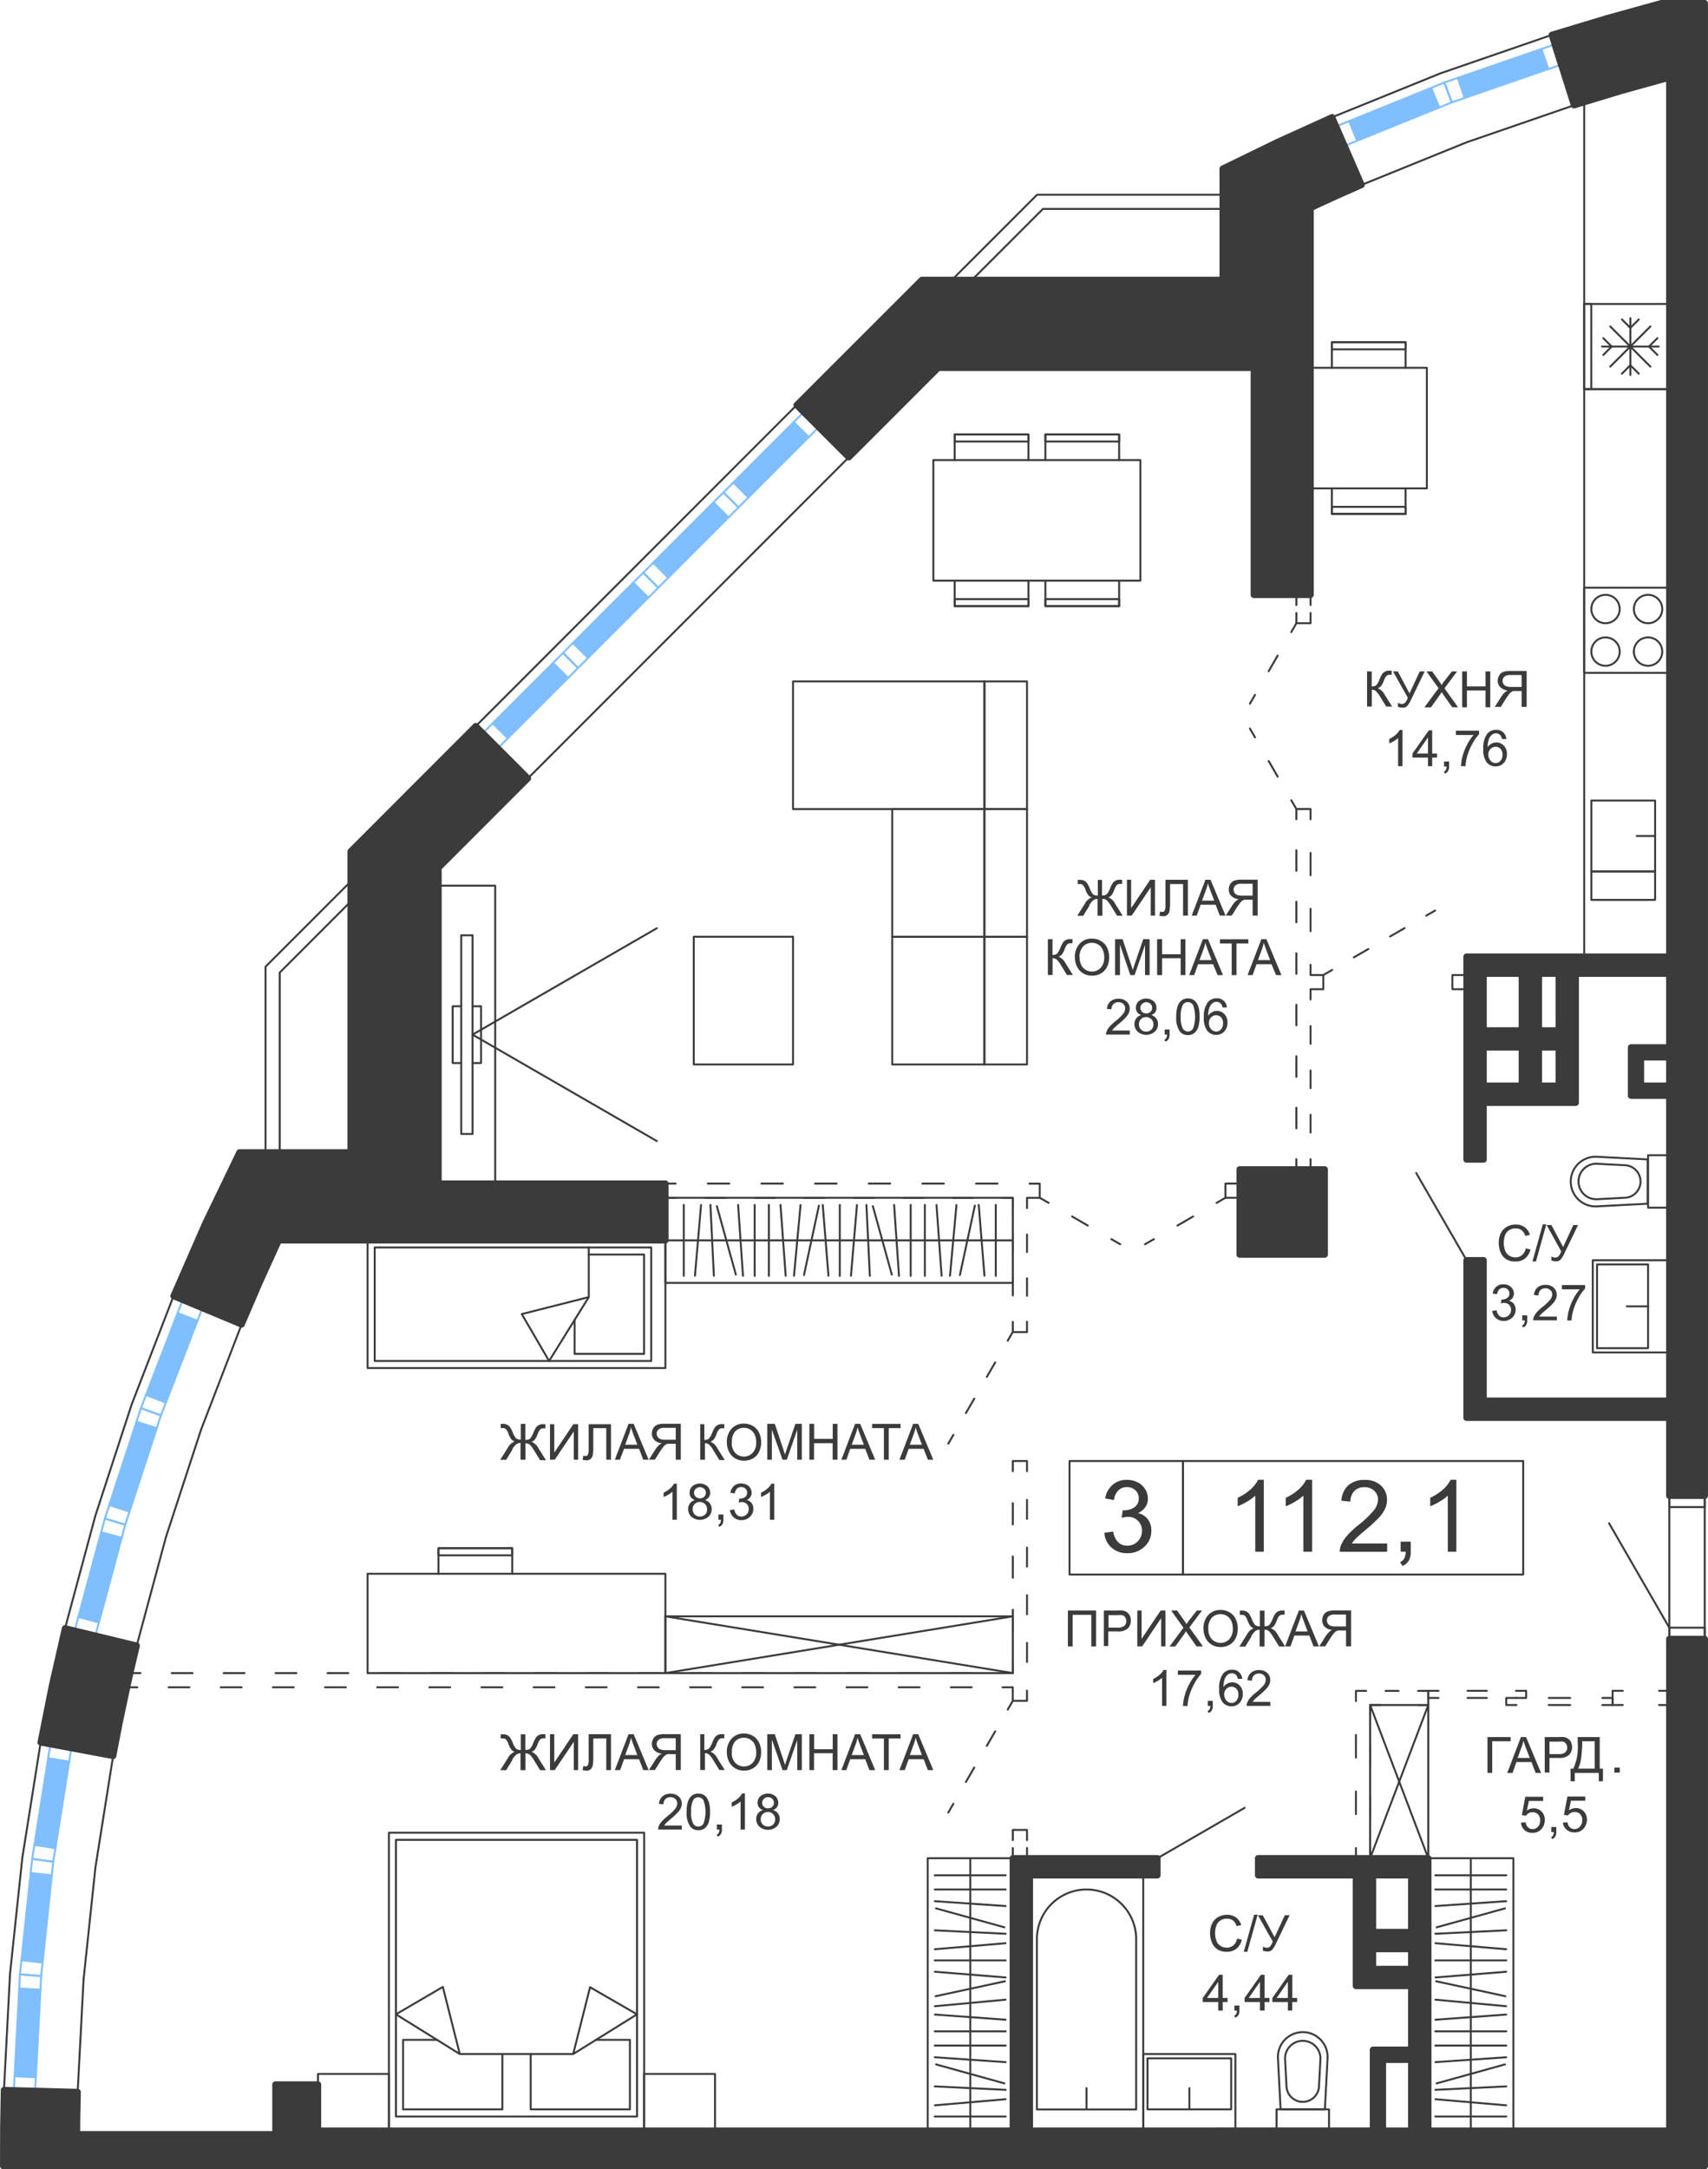 <?xml version="1.0" encoding="UTF-8"?> <svg xmlns="http://www.w3.org/2000/svg" width="80.3mm" height="101.93mm" viewBox="0 0 227.61 288.94"> <defs> <style>.a,.b{fill:#3b3b3b;}.a,.w{fill-rule:evenodd;}.c,.d,.e,.f,.g,.h,.i,.j,.k,.l,.m,.n,.o,.p,.q,.r,.s,.t,.u,.x{fill:none;stroke-linecap:round;stroke-linejoin:round;}.c,.d,.e,.f,.g,.h,.i,.j,.k,.l,.m,.n,.o,.p,.q,.r,.s,.t,.x{stroke:#3b3b3b;}.c,.d,.e,.f,.g,.h,.i,.j,.k,.l,.m,.n,.o,.p,.q,.r,.s,.t,.u{stroke-width:0.26px;}.d{stroke-dasharray:2.23 3.34;}.e{stroke-dasharray:2.58 3.87;}.f{stroke-dasharray:2.86 4.29;}.g{stroke-dasharray:2.41 3.62;}.h{stroke-dasharray:2.86 4.29;}.i{stroke-dasharray:2.33 3.49;}.j{stroke-dasharray:2.64 3.96;}.k{stroke-dasharray:2.74 4.12;}.l{stroke-dasharray:2.98 4.47;}.m{stroke-dasharray:2.36 3.55;}.n{stroke-dasharray:2.78 4.17;}.o{stroke-dasharray:2.54 3.81;}.p{stroke-dasharray:2.84 4.26;}.q{stroke-dasharray:2.77 4.15;}.r{stroke-dasharray:3.01 4.52;}.s{stroke-dasharray:1.73 2.59;}.t{stroke-dasharray:2.72 4.08;}.u{stroke:#7fbfff;}.v,.w{fill:#7fbfff;}.x{stroke-width:0.85px;}</style> </defs> <title>t1_f1-2_d</title> <path class="a" d="M534.33,156h-5.78l-7.33,2-7.28,2.19,3,9.37,6.33-1.92,6.37-1.77V283h-27v27h2.27v-7.56h12.28v-17.2H529.6v9.83h-5.1v6.43h5.1v40.63H504.85V323.43h-2.27v21h27V354.8h4.72V156ZM529.6,300.19h-3.78v-3.78h3.78v3.78Zm-14.74,0h-2.65v-5.1h2.65v5.1Zm-4.91,0h-5.1v-5.1h5.1v5.1Zm4.91-7.37h-2.65v-7.56h2.65v7.56Zm-4.91,0h-5.1v-7.56h5.1v7.56Z" transform="translate(-307.14 -155.57)"></path> <path class="a" d="M534.33,373.89H529.6v65.48H497.48V403.09H474.8v2.27h13v14.74h7.37v8.5h-5.1v10.77H444.37v-34h17v-2.27H442.11v36.28h-92.6v-6.14h-5.67v6.61H317.39l0-2.81,0.06-2.81-9.82-.26L307.57,439v5.07H534.33v-70.2Zm-39.12,65.48h-3.78v-9.45h3.78v9.45Zm0-21.54h-5.1v-2.65h5.1v2.65Zm0-4.91h-5.1v-7.56h5.1v7.56Z" transform="translate(-307.14 -155.57)"></path> <polygon class="a" points="16.93 224.74 17.35 222.85 17.78 221.02 18.21 219.2 8.66 216.89 6.93 224.47 5.41 232.08 15.07 233.88 15.96 229.3 16.93 224.74"></polygon> <rect class="b" x="165.2" y="155.76" width="11.34" height="11.34"></rect> <polygon class="a" points="174.65 27.7 178.04 26.14 181.45 24.63 177.52 15.62 170.18 18.95 162.94 22.47 162.94 37.28 122.85 37.28 106.16 53.96 113.11 60.91 125.03 48.99 167.09 48.99 167.09 79.23 174.65 79.23 174.65 27.7"></polygon> <polygon class="a" points="58.43 115.59 70.35 103.67 63.4 96.72 46.72 113.41 46.72 153.5 31.91 153.5 27.34 162.98 23.12 172.63 32.19 176.41 34.61 170.78 37.14 165.21 88.67 165.21 88.67 157.65 58.43 157.65 58.43 115.59"></polygon> <line class="c" x1="176.35" y1="129.87" x2="177.53" y2="129.19"></line> <line class="d" x1="180.42" y1="127.52" x2="188.62" y2="122.79"></line> <line class="c" x1="190.07" y1="121.96" x2="191.25" y2="121.28"></line> <line class="c" x1="134.97" y1="177.4" x2="134.29" y2="178.58"></line> <line class="d" x1="132.62" y1="181.47" x2="127.88" y2="189.67"></line> <line class="c" x1="127.05" y1="191.12" x2="126.37" y2="192.29"></line> <line class="c" x1="134.97" y1="226.54" x2="134.29" y2="227.71"></line> <line class="d" x1="132.62" y1="230.61" x2="127.88" y2="238.8"></line> <line class="c" x1="127.05" y1="240.25" x2="126.37" y2="241.43"></line> <polyline class="c" points="202.02 226.16 203.38 226.16 203.38 225.21 202.02 225.21"></polyline> <line class="e" x1="198.15" y1="225.21" x2="193.63" y2="225.21"></line> <polyline class="c" points="191.7 225.21 190.34 225.21 190.34 226.16 191.7 226.16"></polyline> <line class="e" x1="195.57" y1="226.16" x2="200.08" y2="226.16"></line> <polyline class="c" points="213.54 227.1 214.9 227.1 214.9 226.16 213.54 226.16"></polyline> <line class="f" x1="209.25" y1="226.16" x2="204.24" y2="226.16"></line> <polyline class="c" points="202.09 226.16 200.73 226.16 200.73 227.1 202.09 227.1"></polyline> <line class="f" x1="206.39" y1="227.1" x2="211.4" y2="227.1"></line> <line class="c" x1="138.56" y1="159.54" x2="139.74" y2="160.22"></line> <line class="g" x1="142.87" y1="162.03" x2="146.53" y2="164.15"></line> <line class="c" x1="148.1" y1="165.05" x2="149.28" y2="165.73"></line> <line class="c" x1="163.31" y1="159.54" x2="162.13" y2="160.22"></line> <line class="g" x1="159" y1="162.03" x2="155.34" y2="164.15"></line> <line class="c" x1="153.77" y1="165.05" x2="152.59" y2="165.73"></line> <line class="c" x1="172.76" y1="83.01" x2="172.08" y2="84.19"></line> <line class="g" x1="170.27" y1="87.32" x2="168.16" y2="90.98"></line> <line class="c" x1="167.25" y1="92.55" x2="166.57" y2="93.73"></line> <line class="c" x1="172.76" y1="107.76" x2="172.08" y2="106.59"></line> <line class="g" x1="170.27" y1="103.45" x2="168.16" y2="99.79"></line> <line class="c" x1="167.25" y1="98.22" x2="166.57" y2="97.04"></line> <polyline class="c" points="88.67 159.54 88.67 157.65 90.03 157.65"></polyline> <line class="h" x1="94.32" y1="157.65" x2="135.05" y2="157.65"></line> <path class="c" d="M444.34,313.23h1.36v1.89H444v1.36" transform="translate(-307.14 -155.57)"></path> <path class="i" d="M444,320v9.9" transform="translate(-307.14 -155.57)"></path> <path class="c" d="M444,331.62V333h-1.89v-1.36" transform="translate(-307.14 -155.57)"></path> <path class="i" d="M442.11,328.12v-9.9" transform="translate(-307.14 -155.57)"></path> <path class="c" d="M442.11,316.48v-1.36h-1.36" transform="translate(-307.14 -155.57)"></path> <path class="j" d="M436.79,315.12H399.15" transform="translate(-307.14 -155.57)"></path> <path class="c" d="M397.16,315.12h-1.36" transform="translate(-307.14 -155.57)"></path> <rect class="c" x="163.31" y="157.65" width="1.89" height="1.89"></rect> <line class="c" x1="172.76" y1="155.76" x2="172.76" y2="154.4"></line> <line class="k" x1="172.76" y1="150.29" x2="172.76" y2="111.18"></line> <polyline class="c" points="172.76 109.12 172.76 107.76 174.65 107.76 174.65 109.12"></polyline> <line class="l" x1="174.65" y1="113.6" x2="174.65" y2="126.28"></line> <polyline class="c" points="174.65 128.51 174.65 129.87 176.35 129.87 176.35 131.76 174.65 131.76 174.65 133.12"></polyline> <line class="m" x1="174.65" y1="136.67" x2="174.65" y2="152.63"></line> <polyline class="c" points="174.65 154.4 174.65 155.76 172.76 155.76"></polyline> <polyline class="c" points="172.76 81.65 172.76 83.01 174.65 83.01 174.65 81.65"></polyline> <polyline class="c" points="174.65 80.59 174.65 79.23 172.76 79.23 172.76 80.59"></polyline> <rect class="c" x="193.55" y="129.87" width="1.89" height="1.89"></rect> <polyline class="c" points="18.71 222.85 17.35 222.85 16.93 224.74 18.29 224.74"></polyline> <line class="n" x1="22.46" y1="224.74" x2="131.52" y2="224.74"></line> <path class="c" d="M440.74,380.31h1.36v1.8H444v-1.36" transform="translate(-307.14 -155.57)"></path> <path class="o" d="M444,376.94v-23.5" transform="translate(-307.14 -155.57)"></path> <path class="c" d="M444,351.53v-1.36h-1.89v1.36" transform="translate(-307.14 -155.57)"></path> <line class="p" x1="134.97" y1="200.21" x2="134.97" y2="219.36"></line> <polyline class="c" points="134.97 221.49 134.97 222.85 133.61 222.85"></polyline> <line class="q" x1="129.45" y1="222.85" x2="20.79" y2="222.85"></line> <line class="c" x1="180.7" y1="247.51" x2="180.7" y2="246.15"></line> <line class="r" x1="180.7" y1="241.63" x2="180.7" y2="228.83"></line> <path class="c" d="M487.84,382.15v-1.36h1.36" transform="translate(-307.14 -155.57)"></path> <path class="s" d="M491.79,380.79h3" transform="translate(-307.14 -155.57)"></path> <path class="c" d="M496.12,380.79h1.36v1.89h-1.36" transform="translate(-307.14 -155.57)"></path> <polyline class="c" points="183.95 227.1 182.59 227.1 182.59 228.46"></polyline> <line class="t" x1="182.59" y1="232.54" x2="182.59" y2="244.11"></line> <polyline class="c" points="182.59 246.15 182.59 247.51 180.7 247.51"></polyline> <polyline class="c" points="216.26 227.1 214.9 227.1 214.9 225.21 216.26 225.21"></polyline> <polyline class="c" points="221.1 225.21 222.46 225.21 222.46 227.1 221.1 227.1"></polyline> <path class="c" d="M442.11,400.67v-1.36H444v1.36" transform="translate(-307.14 -155.57)"></path> <path class="c" d="M444,401.72v1.36h-1.89v-1.36" transform="translate(-307.14 -155.57)"></path> <rect class="c" x="222.46" y="199.23" width="4.72" height="19.09"></rect> <polyline class="c" points="126.86 37.28 138.2 25.94 162.94 25.94"></polyline> <polyline class="c" points="129.53 37.28 138.98 27.83 162.94 27.83"></polyline> <polyline class="c" points="46.72 117.42 35.38 128.76 35.38 153.5"></polyline> <polyline class="c" points="46.72 120.09 37.27 129.54 37.27 153.5"></polyline> <polyline class="c" points="63.4 96.72 70.35 103.67 113.11 60.91 106.16 53.96 63.4 96.72"></polyline> <rect class="c" x="222.46" y="216.8" width="4.72" height="1.51"></rect> <rect class="c" x="222.46" y="199.23" width="4.72" height="1.51"></rect> <polygon class="c" points="32.19 176.41 26.79 190.42 22.12 204.69 18.21 219.2 8.66 216.89 12.7 201.89 17.52 187.12 23.12 172.63 32.19 176.41"></polygon> <polygon class="c" points="10.34 278.65 11.13 263.65 12.71 248.72 15.07 233.88 5.41 232.08 2.97 247.43 1.33 262.88 0.52 278.39 10.34 278.65"></polygon> <polygon class="c" points="206.8 4.65 209.76 14.02 195.46 18.95 181.45 24.63 177.52 15.62 192.01 9.75 206.8 4.65"></polygon> <line class="c" x1="222.46" y1="216.8" x2="214.43" y2="202.89"></line> <line class="c" x1="195.44" y1="167.86" x2="188.73" y2="156.24"></line> <line class="c" x1="154.24" y1="247.51" x2="165.86" y2="240.8"></line> <polyline class="u" points="178.04 16.84 192.48 10.99 193.47 13.64 179.18 19.43 178.04 16.84"></polyline> <rect class="v" x="501.54" y="163.95" width="11.79" height="2.83" transform="translate(-333.33 18.87) rotate(-19.02)"></rect> <polyline class="u" points="207.2 5.91 192.48 10.99 193.47 13.64 208.06 8.61 207.2 5.91"></polyline> <rect class="u" x="404.23" y="215.4" width="11.34" height="2.83" transform="translate(-340.4 197.77) rotate(-45)"></rect> <polyline class="u" points="107.1 54.9 105.76 56.23 107.77 58.24 109.1 56.9 107.1 54.9"></polyline> <polyline class="u" points="97.75 64.25 96.41 65.59 98.41 67.59 99.75 66.26 97.75 64.25"></polyline> <rect class="u" x="393.53" y="226.09" width="11.34" height="2.83" transform="translate(-351.09 193.34) rotate(-45)"></rect> <polyline class="u" points="96.41 65.59 95.07 66.92 97.08 68.93 98.41 67.59 96.41 65.59"></polyline> <polyline class="u" points="87.06 74.94 85.72 76.28 87.72 78.28 89.06 76.95 87.06 74.94"></polyline> <rect class="u" x="382.84" y="236.78" width="11.34" height="2.83" transform="translate(-361.78 188.91) rotate(-45)"></rect> <polyline class="u" points="85.72 76.28 84.38 77.61 86.39 79.62 87.72 78.28 85.72 76.28"></polyline> <polyline class="u" points="76.36 85.63 75.03 86.97 77.03 88.97 78.37 87.64 76.36 85.63"></polyline> <path class="w" d="M414.91,213.81l-2-2-8,8,2,2ZM404.22,224.5l-2-2-8,8,2,2Zm-10.69,10.69-2-2-8,8,2,2Zm-10.69,10.69-2-2-8,8,2,2Z" transform="translate(-307.14 -155.57)"></path> <rect class="u" x="372.15" y="247.47" width="11.34" height="2.83" transform="translate(-372.47 184.49) rotate(-45)"></rect> <polyline class="u" points="75.03 86.97 73.69 88.31 75.7 90.31 77.03 88.97 75.03 86.97"></polyline> <polyline class="u" points="65.67 96.32 64.34 97.66 66.34 99.66 67.68 98.33 65.67 96.32"></polyline> <line class="u" x1="205.42" y1="6.53" x2="206.34" y2="9.2"></line> <line class="u" x1="194.27" y1="10.37" x2="195.19" y2="13.05"></line> <rect class="v" x="487.04" y="169.38" width="11.79" height="2.83" transform="translate(-335.2 42.08) rotate(-22.06)"></rect> <line class="u" x1="179.8" y1="16.13" x2="180.86" y2="18.75"></line> <line class="u" x1="190.73" y1="11.7" x2="191.79" y2="14.32"></line> <rect class="v" x="324.17" y="335.02" width="11.69" height="2.83" transform="translate(-409.84 367.55) rotate(-68.89)"></rect> <polyline class="u" points="24.34 173.14 18.77 187.57 21.44 188.52 26.96 174.23 24.34 173.14"></polyline> <polygon class="u" points="21.44 188.52 18.77 187.57 13.97 202.27 16.68 203.08 21.44 188.52"></polygon> <polygon class="u" points="16.68 203.08 13.97 202.27 9.94 217.2 12.7 217.87 16.68 203.08"></polygon> <polyline class="u" points="1.84 278.42 2.65 262.98 5.48 263.2 4.67 278.5 1.84 278.42"></polyline> <polygon class="u" points="5.48 263.2 2.65 262.98 4.28 247.6 7.09 247.97 5.48 263.2"></polygon> <rect class="v" x="308.19" y="394.34" width="11.69" height="2.83" transform="translate(-433.32 488.08) rotate(-80.95)"></rect> <polygon class="u" points="7.09 247.97 4.28 247.6 6.71 232.32 9.5 232.84 7.09 247.97"></polygon> <line class="u" x1="23.66" y1="174.9" x2="26.31" y2="175.92"></line> <line class="u" x1="19.45" y1="185.8" x2="22.1" y2="186.82"></line> <rect class="v" x="319.01" y="349.51" width="11.69" height="2.83" transform="translate(-416.76 395.14) rotate(-71.9)"></rect> <line class="u" x1="14.55" y1="200.47" x2="17.25" y2="201.35"></line> <line class="u" x1="18.18" y1="189.36" x2="20.88" y2="190.24"></line> <rect class="v" x="314.62" y="364.26" width="11.69" height="2.83" transform="translate(-423.13 424.4) rotate(-74.92)"></rect> <line class="u" x1="13.48" y1="204.09" x2="16.21" y2="204.83"></line> <line class="u" x1="10.44" y1="215.38" x2="13.17" y2="216.11"></line> <line class="u" x1="6.41" y1="234.19" x2="9.21" y2="234.64"></line> <line class="u" x1="4.58" y1="245.73" x2="7.38" y2="246.18"></line> <rect class="v" x="306.17" y="409.6" width="11.69" height="2.83" transform="translate(-436.65 522.54) rotate(-83.97)"></rect> <line class="u" x1="2.85" y1="261.1" x2="5.67" y2="261.4"></line> <line class="u" x1="4.08" y1="249.48" x2="6.9" y2="249.78"></line> <rect class="v" x="304.96" y="424.93" width="11.69" height="2.83" transform="translate(-438.45 558.72) rotate(-86.98)"></rect> <line class="u" x1="2.55" y1="264.87" x2="5.39" y2="265.02"></line> <line class="u" x1="1.94" y1="276.54" x2="4.77" y2="276.69"></line> <rect class="c" x="219.63" y="153.87" width="2.83" height="6.99"></rect> <path class="c" d="M520,316.25l6.72-.35V310l-6.72-.35a3.31,3.31,0,1,0-.35,6.61H520Z" transform="translate(-307.14 -155.57)"></path> <path class="c" d="M523.59,310.77l-3.6-.19a2.36,2.36,0,1,0-.25,4.72H520l3.6-.19A2.17,2.17,0,0,0,523.59,310.77Z" transform="translate(-307.14 -155.57)"></path> <rect class="c" x="137.23" y="249.78" width="15.12" height="34.02"></rect> <path class="c" d="M445.32,413.86v22.68h13.23V413.86A6.61,6.61,0,0,0,445.32,413.86Z" transform="translate(-307.14 -155.57)"></path> <line class="c" x1="144.79" y1="280.96" x2="144.79" y2="278.13"></line> <rect class="c" x="170.12" y="280.96" width="6.99" height="2.83"></rect> <path class="c" d="M477.45,429.81l0.35,6.72h5.9l0.35-6.72A3.31,3.31,0,1,0,477.45,429.81Z" transform="translate(-307.14 -155.57)"></path> <path class="c" d="M482.92,433.36l0.19-3.6a2.36,2.36,0,1,0-4.72,0l0.19,3.6A2.17,2.17,0,0,0,482.92,433.36Z" transform="translate(-307.14 -155.57)"></path> <rect class="c" x="152.35" y="273.59" width="12.28" height="10.2"></rect> <rect class="c" x="152.92" y="274.16" width="11.15" height="6.8"></rect> <line class="c" x1="158.5" y1="280.96" x2="158.5" y2="278.13"></line> <rect class="c" x="211.12" y="40.49" width="11.34" height="11.34"></rect> <rect class="c" x="211.12" y="78.28" width="11.34" height="11.34"></rect> <rect class="c" x="212.07" y="106.63" width="8.5" height="9.45"></rect> <rect class="c" x="212.07" y="116.08" width="8.5" height="3.78"></rect> <line class="c" x1="220.57" y1="111.35" x2="218.12" y2="111.35"></line> <rect class="c" x="211.12" y="40.49" width="0.94" height="11.34"></rect> <rect class="c" x="211.12" y="51.83" width="11.34" height="75.59"></rect> <path class="c" d="M519.21,236.69a1.89,1.89,0,1,1,1.89,1.89,1.89,1.89,0,0,1-1.89-1.89h0Z" transform="translate(-307.14 -155.57)"></path> <path class="c" d="M519.21,242.36a1.89,1.89,0,1,1,1.89,1.89,1.89,1.89,0,0,1-1.89-1.89h0Z" transform="translate(-307.14 -155.57)"></path> <path class="c" d="M524.88,242.36a1.89,1.89,0,1,1,1.89,1.89,1.89,1.89,0,0,1-1.89-1.89h0Z" transform="translate(-307.14 -155.57)"></path> <path class="c" d="M524.88,236.69a1.89,1.89,0,1,1,1.89,1.89,1.89,1.89,0,0,1-1.89-1.89h0Z" transform="translate(-307.14 -155.57)"></path> <line class="c" x1="221.05" y1="46.16" x2="213.49" y2="46.16"></line> <line class="c" x1="217.27" y1="49.94" x2="217.27" y2="42.38"></line> <line class="c" x1="219.94" y1="48.83" x2="214.59" y2="43.48"></line> <line class="c" x1="214.59" y1="48.83" x2="219.94" y2="43.48"></line> <polyline class="c" points="220.88 45.04 219.75 46.16 220.88 47.28"></polyline> <polyline class="c" points="213.66 45.04 214.78 46.16 213.66 47.28"></polyline> <polyline class="c" points="216.15 42.55 217.27 43.67 218.39 42.55"></polyline> <polyline class="c" points="216.15 49.77 217.27 48.65 218.39 49.77"></polyline> <line class="c" x1="211.12" y1="40.49" x2="211.12" y2="13.59"></line> <rect class="c" x="212.26" y="167.86" width="10.2" height="12.28"></rect> <rect class="c" x="212.83" y="168.42" width="6.8" height="11.15"></rect> <line class="c" x1="219.63" y1="174" x2="216.8" y2="174"></line> <rect class="c" x="105.68" y="90.76" width="25.51" height="17.01"></rect> <rect class="c" x="131.19" y="90.76" width="5.67" height="17.01"></rect> <rect class="c" x="118.9" y="107.76" width="12.28" height="17.01"></rect> <rect class="c" x="131.19" y="124.77" width="5.67" height="17.01"></rect> <rect class="c" x="118.9" y="124.77" width="12.28" height="17.01"></rect> <rect class="c" x="131.19" y="107.76" width="5.67" height="17.01"></rect> <rect class="c" x="58.43" y="117.97" width="7.56" height="39.69"></rect> <polyline class="c" points="62.97 134.03 64.1 134.03 64.1 141.59 62.97 141.59"></polyline> <polyline class="c" points="61.45 141.59 60.32 141.59 60.32 134.03 61.45 134.03"></polyline> <rect class="c" x="61.46" y="124.58" width="1.51" height="26.46"></rect> <polyline class="c" points="87.52 151.98 62.97 137.81 87.52 123.64"></polyline> <rect class="c" x="92.45" y="124.77" width="13.23" height="17.01"></rect> <rect class="c" x="51.82" y="244.11" width="34.02" height="39.69"></rect> <rect class="c" x="52.76" y="245.06" width="32.13" height="36.85"></rect> <rect class="c" x="42.37" y="276.24" width="9.45" height="7.56"></rect> <polyline class="c" points="70.72 273.59 70.72 280.96 83.94 280.96 83.94 271.7 79.42 271.7"></polyline> <polyline class="c" points="66.94 273.59 66.94 280.96 53.71 280.96 53.71 271.7 58.23 271.7"></polyline> <rect class="c" x="85.83" y="276.24" width="9.45" height="7.56"></rect> <polyline class="c" points="61.27 273.59 59.01 264.65 52.76 268.3 61.27 273.59 76.38 273.59 84.89 268.3 78.63 264.69 76.38 273.59"></polyline> <rect class="c" x="48.98" y="165.21" width="39.69" height="17.01"></rect> <rect class="c" x="49.93" y="166.16" width="36.85" height="15.12"></rect> <polyline class="c" points="78.46 167.1 85.83 167.1 85.83 180.33 76.57 180.33 76.57 175.81"></polyline> <polyline class="c" points="78.46 172.77 69.53 175.03 73.17 181.28 78.46 172.77 78.46 166.16"></polyline> <rect class="c" x="88.67" y="159.54" width="46.3" height="11.34"></rect> <line class="c" x1="88.67" y1="165.21" x2="134.97" y2="165.21"></line> <line class="c" x1="91.12" y1="160.49" x2="91.12" y2="169.94"></line> <line class="c" x1="93.42" y1="160.51" x2="92.61" y2="169.92"></line> <line class="c" x1="94.67" y1="160.49" x2="95.13" y2="169.93"></line> <line class="c" x1="95.53" y1="160.66" x2="98.06" y2="169.77"></line> <line class="c" x1="98.36" y1="160.5" x2="99.01" y2="169.93"></line> <line class="c" x1="100.57" y1="160.49" x2="100.57" y2="169.94"></line> <line class="c" x1="102.46" y1="160.49" x2="102.46" y2="169.94"></line> <line class="c" x1="104.01" y1="160.5" x2="104.7" y2="169.92"></line> <line class="c" x1="106.68" y1="160.51" x2="105.81" y2="169.92"></line> <line class="c" x1="109.13" y1="160.59" x2="107.14" y2="169.83"></line> <line class="c" x1="109.64" y1="160.5" x2="110.4" y2="169.92"></line> <line class="c" x1="111.91" y1="160.49" x2="111.91" y2="169.94"></line> <line class="c" x1="114.2" y1="160.51" x2="113.4" y2="169.92"></line> <line class="c" x1="115.46" y1="160.49" x2="115.92" y2="169.93"></line> <line class="c" x1="116.32" y1="160.66" x2="118.84" y2="169.77"></line> <line class="c" x1="119.15" y1="160.5" x2="119.8" y2="169.93"></line> <line class="c" x1="121.36" y1="160.49" x2="121.36" y2="169.94"></line> <line class="c" x1="123.25" y1="160.49" x2="123.25" y2="169.94"></line> <line class="c" x1="124.8" y1="160.5" x2="125.48" y2="169.92"></line> <line class="c" x1="127.46" y1="160.51" x2="126.6" y2="169.92"></line> <line class="c" x1="129.91" y1="160.59" x2="127.92" y2="169.83"></line> <line class="c" x1="130.43" y1="160.5" x2="131.19" y2="169.92"></line> <line class="c" x1="132.7" y1="160.49" x2="132.7" y2="169.94"></line> <rect class="c" x="123.63" y="247.51" width="11.34" height="36.28"></rect> <line class="c" x1="129.3" y1="283.8" x2="129.3" y2="247.51"></line> <line class="c" x1="134.02" y1="281.91" x2="124.57" y2="281.91"></line> <line class="c" x1="134" y1="279.61" x2="124.59" y2="280.42"></line> <line class="c" x1="134.02" y1="278.36" x2="124.58" y2="277.9"></line> <line class="c" x1="133.85" y1="277.5" x2="124.74" y2="274.97"></line> <line class="c" x1="134.01" y1="274.67" x2="124.58" y2="274.02"></line> <line class="c" x1="134.02" y1="272.46" x2="124.57" y2="272.46"></line> <line class="c" x1="134.02" y1="270.57" x2="124.57" y2="270.57"></line> <line class="c" x1="134.01" y1="269.02" x2="124.59" y2="268.33"></line> <line class="c" x1="134" y1="266.35" x2="124.59" y2="267.22"></line> <line class="c" x1="133.92" y1="263.9" x2="124.68" y2="265.89"></line> <line class="c" x1="134.01" y1="263.39" x2="124.59" y2="262.63"></line> <line class="c" x1="134.02" y1="261.12" x2="124.57" y2="261.12"></line> <line class="c" x1="134" y1="258.83" x2="124.59" y2="259.63"></line> <line class="c" x1="134.02" y1="257.57" x2="124.58" y2="257.11"></line> <line class="c" x1="133.85" y1="256.71" x2="124.74" y2="254.19"></line> <line class="c" x1="134.01" y1="253.88" x2="124.58" y2="253.23"></line> <line class="c" x1="134.02" y1="251.67" x2="124.57" y2="251.67"></line> <line class="c" x1="134.02" y1="249.78" x2="124.57" y2="249.78"></line> <rect class="c" x="190.34" y="247.51" width="11.34" height="36.28"></rect> <line class="c" x1="196.01" y1="283.8" x2="196.01" y2="247.51"></line> <line class="c" x1="191.28" y1="281.91" x2="200.73" y2="281.91"></line> <line class="c" x1="191.3" y1="279.61" x2="200.71" y2="280.42"></line> <line class="c" x1="191.29" y1="278.36" x2="200.73" y2="277.9"></line> <line class="c" x1="191.45" y1="277.5" x2="200.56" y2="274.97"></line> <line class="c" x1="191.29" y1="274.67" x2="200.72" y2="274.02"></line> <line class="c" x1="191.28" y1="272.46" x2="200.73" y2="272.46"></line> <line class="c" x1="191.28" y1="270.57" x2="200.73" y2="270.57"></line> <line class="c" x1="191.29" y1="269.02" x2="200.72" y2="268.33"></line> <line class="c" x1="191.3" y1="266.35" x2="200.71" y2="267.22"></line> <line class="c" x1="191.39" y1="263.9" x2="200.62" y2="265.89"></line> <line class="c" x1="191.3" y1="263.39" x2="200.72" y2="262.63"></line> <line class="c" x1="191.28" y1="261.12" x2="200.73" y2="261.12"></line> <line class="c" x1="191.3" y1="258.83" x2="200.71" y2="259.63"></line> <line class="c" x1="191.29" y1="257.57" x2="200.73" y2="257.11"></line> <line class="c" x1="191.45" y1="256.71" x2="200.56" y2="254.19"></line> <line class="c" x1="191.29" y1="253.88" x2="200.72" y2="253.23"></line> <line class="c" x1="191.28" y1="251.67" x2="200.73" y2="251.67"></line> <line class="c" x1="191.28" y1="249.78" x2="200.73" y2="249.78"></line> <rect class="c" x="182.59" y="227.1" width="7.75" height="20.41"></rect> <line class="c" x1="182.59" y1="227.1" x2="190.34" y2="247.51"></line> <line class="c" x1="190.34" y1="227.1" x2="182.59" y2="247.51"></line> <rect class="c" x="124.38" y="61.28" width="27.59" height="16.06"></rect> <rect class="c" x="127.22" y="57.87" width="9.83" height="0.94"></rect> <polyline class="c" points="137.05 61.28 137.05 57.87 127.22 57.87 127.22 61.28"></polyline> <polyline class="c" points="137.05 77.34 137.05 80.74 127.22 80.74 127.22 77.34"></polyline> <rect class="c" x="139.31" y="57.87" width="9.83" height="0.94"></rect> <polyline class="c" points="149.14 61.28 149.14 57.87 139.31 57.87 139.31 61.28"></polyline> <polyline class="c" points="149.14 77.34 149.14 80.74 139.31 80.74 139.31 77.34"></polyline> <rect class="c" x="127.22" y="79.8" width="9.83" height="0.94"></rect> <rect class="c" x="139.31" y="79.8" width="9.83" height="0.94"></rect> <rect class="c" x="174.65" y="48.99" width="15.5" height="16.06"></rect> <rect class="c" x="177.49" y="45.59" width="9.83" height="0.94"></rect> <polyline class="c" points="187.31 48.99 187.31 45.59 177.49 45.59 177.49 48.99"></polyline> <polyline class="c" points="187.31 65.06 187.31 68.46 177.49 68.46 177.49 65.06"></polyline> <rect class="c" x="177.49" y="67.51" width="9.83" height="0.94"></rect> <rect class="c" x="88.67" y="215.29" width="46.3" height="7.56"></rect> <line class="c" x1="88.67" y1="215.29" x2="134.97" y2="222.85"></line> <line class="c" x1="134.97" y1="215.29" x2="88.67" y2="222.85"></line> <rect class="c" x="48.98" y="209.62" width="39.69" height="13.23"></rect> <rect class="c" x="58.43" y="206.22" width="9.83" height="0.94"></rect> <polyline class="c" points="68.26 209.62 68.26 206.22 58.43 206.22 58.43 209.62"></polyline> <rect class="x" x="197.71" y="129.69" width="5.1" height="7.56"></rect> <rect class="x" x="205.08" y="129.69" width="2.65" height="7.56"></rect> <rect class="x" x="205.08" y="139.51" width="2.65" height="5.1"></rect> <rect class="x" x="197.71" y="139.51" width="5.1" height="5.1"></rect> <rect class="x" x="218.68" y="140.83" width="3.78" height="3.78"></rect> <rect class="x" x="182.97" y="249.78" width="5.1" height="7.56"></rect> <rect class="x" x="182.97" y="259.61" width="5.1" height="2.65"></rect> <rect class="x" x="184.29" y="274.35" width="3.78" height="9.45"></rect> <polygon class="x" points="195.44 127.42 195.44 154.44 197.71 154.44 197.71 146.88 209.99 146.88 209.99 129.69 222.46 129.69 222.46 139.51 217.36 139.51 217.36 145.94 222.46 145.94 222.46 186.57 197.71 186.57 197.71 167.86 195.44 167.86 195.44 188.84 222.46 188.84 222.46 199.23 227.19 199.23 227.19 0.42 221.41 0.42 214.08 2.45 206.8 4.65 209.76 14.02 216.09 12.1 222.46 10.33 222.46 127.42 195.44 127.42"></polygon> <line class="x" x1="207.2" y1="5.91" x2="208.05" y2="8.61"></line> <polygon class="x" points="16.93 224.74 17.35 222.85 17.78 221.02 18.21 219.2 8.66 216.89 6.93 224.47 5.41 232.08 15.07 233.88 15.96 229.3 16.93 224.74"></polygon> <rect class="x" x="165.2" y="155.76" width="11.34" height="11.34"></rect> <polygon class="x" points="174.65 79.23 167.09 79.23 167.09 48.99 125.03 48.99 113.11 60.91 106.16 53.96 122.85 37.28 162.94 37.28 162.94 22.47 170.18 18.95 177.52 15.62 181.45 24.63 178.04 26.14 174.65 27.7 174.65 79.23"></polygon> <polygon class="x" points="88.67 157.65 58.43 157.65 58.43 115.59 70.35 103.67 63.4 96.72 46.72 113.41 46.72 153.5 31.91 153.5 27.34 162.98 23.12 172.63 32.19 176.41 34.61 170.78 37.14 165.21 88.67 165.21 88.67 157.65"></polygon> <polygon class="x" points="222.46 218.31 222.46 283.8 190.34 283.8 190.34 247.51 167.66 247.51 167.66 249.78 180.7 249.78 180.7 264.52 188.07 264.52 188.07 273.02 182.97 273.02 182.97 283.79 137.24 283.8 137.24 249.78 154.24 249.78 154.24 247.51 134.97 247.51 134.97 283.8 42.37 283.8 42.37 277.65 36.7 277.65 36.7 284.27 10.25 284.27 10.28 281.46 10.34 278.65 0.52 278.39 0.43 283.45 0.42 288.52 227.19 288.52 227.19 218.31 222.46 218.31"></polygon> <path class="b" d="M454.31,359.73l1.17-.16a2.58,2.58,0,0,0,.69,1.44,1.7,1.7,0,0,0,1.18.44,1.89,1.89,0,0,0,1.4-.57,1.93,1.93,0,0,0,.57-1.42,1.8,1.8,0,0,0-.53-1.33,1.83,1.83,0,0,0-1.34-.52,3.37,3.37,0,0,0-.83.13l0.13-1h0.19a2.42,2.42,0,0,0,1.35-.39,1.34,1.34,0,0,0,.6-1.21,1.43,1.43,0,0,0-.44-1.07,1.55,1.55,0,0,0-1.13-.42,1.6,1.6,0,0,0-1.14.43,2.16,2.16,0,0,0-.59,1.29l-1.17-.21a3,3,0,0,1,1-1.83,2.83,2.83,0,0,1,1.9-.65,3.13,3.13,0,0,1,1.44.34,2.43,2.43,0,0,1,1,.92,2.35,2.35,0,0,1,.35,1.23,2,2,0,0,1-.33,1.13,2.27,2.27,0,0,1-1,.81,2.22,2.22,0,0,1,1.32.81,2.47,2.47,0,0,1,.47,1.54,2.82,2.82,0,0,1-.91,2.12,3.21,3.21,0,0,1-2.31.87,3,3,0,0,1-2.09-.75A2.89,2.89,0,0,1,454.31,359.73Z" transform="translate(-307.14 -155.57)"></path> <path class="b" d="M475.59,362.25h-1.17v-7.47a6.07,6.07,0,0,1-1.11.81,7.87,7.87,0,0,1-1.23.61v-1.13a7.07,7.07,0,0,0,1.72-1.12,4.4,4.4,0,0,0,1-1.28h0.76v9.59Z" transform="translate(-307.14 -155.57)"></path> <path class="b" d="M482,362.25h-1.17v-7.47a6.07,6.07,0,0,1-1.11.81,7.87,7.87,0,0,1-1.23.61v-1.13a7.07,7.07,0,0,0,1.72-1.12,4.4,4.4,0,0,0,1-1.28H482v9.59Z" transform="translate(-307.14 -155.57)"></path> <path class="b" d="M492,361.13v1.13h-6.31a2.08,2.08,0,0,1,.14-0.81,4.3,4.3,0,0,1,.77-1.27,12.14,12.14,0,0,1,1.53-1.45,13,13,0,0,0,2.1-2,2.42,2.42,0,0,0,.55-1.41,1.57,1.57,0,0,0-.5-1.18,1.8,1.8,0,0,0-1.3-.48,1.83,1.83,0,0,0-1.36.51,1.93,1.93,0,0,0-.51,1.41l-1.21-.12a3,3,0,0,1,.93-2.06,3.18,3.18,0,0,1,2.17-.71,3,3,0,0,1,2.18.76,2.5,2.5,0,0,1,.8,1.89,2.86,2.86,0,0,1-.23,1.13,4.38,4.38,0,0,1-.78,1.17,19.06,19.06,0,0,1-1.81,1.68q-1.06.89-1.36,1.2a3.88,3.88,0,0,0-.5.64H492Z" transform="translate(-307.14 -155.57)"></path> <path class="b" d="M493.8,362.25v-1.34h1.34v1.34a2.37,2.37,0,0,1-.26,1.19,1.7,1.7,0,0,1-.83.7l-0.33-.5a1.11,1.11,0,0,0,.55-0.48,2,2,0,0,0,.2-0.91H493.8Z" transform="translate(-307.14 -155.57)"></path> <path class="b" d="M501.25,362.25h-1.17v-7.47a6.07,6.07,0,0,1-1.11.81,7.87,7.87,0,0,1-1.23.61v-1.13a7.07,7.07,0,0,0,1.72-1.12,4.4,4.4,0,0,0,1-1.28h0.76v9.59Z" transform="translate(-307.14 -155.57)"></path> <rect class="c" x="142.53" y="194.6" width="15.12" height="15.12"></rect> <rect class="c" x="157.64" y="194.6" width="45.35" height="15.12"></rect> <path class="b" d="M454,272.75v2.09a0.92,0.92,0,0,0,.64-0.17,2.86,2.86,0,0,0,.44-0.8,4.53,4.53,0,0,1,.33-0.66,1,1,0,0,1,.37-0.33,1,1,0,0,1,.52-0.13h0.38v0.55h-0.25a0.61,0.61,0,0,0-.45.15,2,2,0,0,0-.34.63,3,3,0,0,1-.36.71,1.14,1.14,0,0,1-.44.31,1.74,1.74,0,0,1,.91.85l1,1.59H456l-0.8-1.3a4.05,4.05,0,0,0-.54-0.73,0.85,0.85,0,0,0-.61-0.21v2.24h-0.65v-2.24a1,1,0,0,0-.55.17,2.3,2.3,0,0,0-.56.71l0,0.07-0.8,1.3h-0.79l1-1.59a1.76,1.76,0,0,1,.91-0.85,1.16,1.16,0,0,1-.42-0.28,2.61,2.61,0,0,1-.39-0.74,1.94,1.94,0,0,0-.35-0.64,0.64,0.64,0,0,0-.44-0.13h-0.25v-0.55h0.36a1.09,1.09,0,0,1,.54.13,1,1,0,0,1,.36.32,4.51,4.51,0,0,1,.34.67,2.8,2.8,0,0,0,.44.8,1,1,0,0,0,.64.17v-2.09H454Z" transform="translate(-307.14 -155.57)"></path> <path class="b" d="M457.31,272.75h0.57v3.78l2.54-3.78h0.64v4.78h-0.57v-3.77l-2.54,3.77h-0.63v-4.78Z" transform="translate(-307.14 -155.57)"></path> <path class="b" d="M462.44,272.75h3v4.78H464.8v-4.21h-1.73v2.46a6.12,6.12,0,0,1-.07,1.1,0.93,0.93,0,0,1-.29.54,0.84,0.84,0,0,1-.57.19,2,2,0,0,1-.5-0.08l0.11-.56a0.71,0.71,0,0,0,.27.07,0.36,0.36,0,0,0,.32-0.16,1.65,1.65,0,0,0,.11-0.76v-3.36Z" transform="translate(-307.14 -155.57)"></path> <path class="b" d="M465.95,277.53l1.83-4.78h0.68l2,4.78H469.7l-0.56-1.45h-2l-0.52,1.45h-0.67Zm1.38-2h1.62l-0.5-1.32q-0.23-.6-0.34-1a6.06,6.06,0,0,1-.26.91Z" transform="translate(-307.14 -155.57)"></path> <path class="b" d="M474.07,277.53v-2.12h-0.73a2,2,0,0,0-.35,0,1,1,0,0,0-.29.13,1.46,1.46,0,0,0-.32.32q-0.18.23-.46,0.66l-0.63,1h-0.8l0.83-1.3a3.31,3.31,0,0,1,.52-0.64,1.64,1.64,0,0,1,.38-0.24,1.67,1.67,0,0,1-1-.44,1.2,1.2,0,0,1-.33-0.86,1.36,1.36,0,0,1,.2-0.72,1.06,1.06,0,0,1,.53-0.45,2.82,2.82,0,0,1,1-.13h2.12v4.78h-0.63Zm0-4.25h-1.51a1.15,1.15,0,0,0-.78.22,0.71,0.71,0,0,0-.25.56,0.78,0.78,0,0,0,.13.43,0.72,0.72,0,0,0,.37.29,2,2,0,0,0,.68.09h1.36v-1.58Z" transform="translate(-307.14 -155.57)"></path> <path class="b" d="M446.77,280.67h0.63v2.09a0.87,0.87,0,0,0,.61-0.17,2.81,2.81,0,0,0,.45-0.81,4.49,4.49,0,0,1,.33-0.66,1,1,0,0,1,.37-0.33,1.05,1.05,0,0,1,.52-0.13h0.38v0.55h-0.25a0.61,0.61,0,0,0-.45.15,2,2,0,0,0-.34.63,2.48,2.48,0,0,1-.41.76,1.27,1.27,0,0,1-.4.25,1.76,1.76,0,0,1,.91.85l1,1.59h-0.79l-0.8-1.3a3.56,3.56,0,0,0-.55-0.74,0.83,0.83,0,0,0-.57-0.2v2.24h-0.63v-4.78Z" transform="translate(-307.14 -155.57)"></path> <path class="b" d="M450.38,283.12a2.6,2.6,0,0,1,.64-1.86,2.17,2.17,0,0,1,1.65-.67,2.28,2.28,0,0,1,1.19.32,2.06,2.06,0,0,1,.81.88,2.86,2.86,0,0,1,.28,1.28,2.81,2.81,0,0,1-.29,1.3,2,2,0,0,1-.83.87,2.37,2.37,0,0,1-1.16.29,2.26,2.26,0,0,1-1.21-.33,2.1,2.1,0,0,1-.8-0.89A2.69,2.69,0,0,1,450.38,283.12Zm0.65,0a1.91,1.91,0,0,0,.46,1.36,1.62,1.62,0,0,0,2.34,0,2,2,0,0,0,.46-1.42,2.45,2.45,0,0,0-.2-1,1.52,1.52,0,0,0-.58-0.67,1.57,1.57,0,0,0-.85-0.24,1.62,1.62,0,0,0-1.16.46A2.06,2.06,0,0,0,451,283.13Z" transform="translate(-307.14 -155.57)"></path> <path class="b" d="M455.74,285.45v-4.78h1l1.13,3.38,0.23,0.71,0.25-.77,1.14-3.32h0.85v4.78h-0.61v-4l-1.39,4h-0.57l-1.38-4.07v4.07h-0.61Z" transform="translate(-307.14 -155.57)"></path> <path class="b" d="M461.34,285.45v-4.78H462v2h2.48v-2h0.63v4.78h-0.63V283.2H462v2.25h-0.63Z" transform="translate(-307.14 -155.57)"></path> <path class="b" d="M465.61,285.45l1.83-4.78h0.68l2,4.78h-0.72L468.8,284h-2l-0.52,1.45h-0.67Zm1.38-2h1.62l-0.5-1.32q-0.23-.6-0.34-1a6.06,6.06,0,0,1-.26.91Z" transform="translate(-307.14 -155.57)"></path> <path class="b" d="M471.28,285.45v-4.21h-1.57v-0.56h3.79v0.56h-1.58v4.21h-0.63Z" transform="translate(-307.14 -155.57)"></path> <path class="b" d="M473.4,285.45l1.83-4.78h0.68l2,4.78h-0.72L476.59,284h-2l-0.52,1.45H473.4Zm1.38-2h1.62l-0.5-1.32q-0.23-.6-0.34-1a6.06,6.06,0,0,1-.26.91Z" transform="translate(-307.14 -155.57)"></path> <path class="b" d="M457.7,292.81v0.56h-3.16a1,1,0,0,1,.07-0.41,2.15,2.15,0,0,1,.39-0.64,6,6,0,0,1,.77-0.72,6.52,6.52,0,0,0,1.05-1,1.21,1.21,0,0,0,.27-0.71,0.78,0.78,0,0,0-.25-0.59,0.9,0.9,0,0,0-.65-0.24,0.92,0.92,0,0,0-.68.25,1,1,0,0,0-.26.7l-0.6-.06a1.48,1.48,0,0,1,.47-1,1.59,1.59,0,0,1,1.08-.35,1.52,1.52,0,0,1,1.09.38,1.25,1.25,0,0,1,.4.95,1.44,1.44,0,0,1-.12.56,2.19,2.19,0,0,1-.39.58,9.56,9.56,0,0,1-.9.84c-0.35.29-.58,0.5-0.68,0.6a1.91,1.91,0,0,0-.25.32h2.34Z" transform="translate(-307.14 -155.57)"></path> <path class="b" d="M459.23,290.78a1.11,1.11,0,0,1-.54-0.38,1,1,0,0,1-.18-0.59,1.16,1.16,0,0,1,.37-0.88,1.58,1.58,0,0,1,2,0,1.18,1.18,0,0,1,.38.88,1,1,0,0,1-.17.58,1.1,1.1,0,0,1-.53.38,1.22,1.22,0,0,1,.9,1.22,1.37,1.37,0,0,1-.43,1,1.77,1.77,0,0,1-2.28,0,1.4,1.4,0,0,1-.43-1,1.26,1.26,0,0,1,.24-0.78A1.18,1.18,0,0,1,459.23,290.78ZM458.92,292a1.06,1.06,0,0,0,.12.49,0.84,0.84,0,0,0,.35.36,1,1,0,0,0,.5.13,1,1,0,0,0,.69-0.27,0.93,0.93,0,0,0,.27-0.69,0.94,0.94,0,0,0-.28-0.7,1,1,0,0,0-.71-0.28A0.93,0.93,0,0,0,458.92,292Zm0.19-2.21a0.74,0.74,0,0,0,.22.55,0.77,0.77,0,0,0,.57.21,0.76,0.76,0,0,0,.56-0.21,0.71,0.71,0,0,0,.22-0.52,0.73,0.73,0,0,0-.22-0.54,0.82,0.82,0,0,0-1.11,0A0.69,0.69,0,0,0,459.11,289.79Z" transform="translate(-307.14 -155.57)"></path> <path class="b" d="M462.35,293.37V292.7H463v0.67a1.19,1.19,0,0,1-.13.59,0.85,0.85,0,0,1-.41.35l-0.16-.25a0.56,0.56,0,0,0,.27-0.24,1,1,0,0,0,.1-0.45h-0.33Z" transform="translate(-307.14 -155.57)"></path> <path class="b" d="M463.89,291a4.37,4.37,0,0,1,.17-1.36,1.7,1.7,0,0,1,.52-0.8,1.32,1.32,0,0,1,.87-0.28,1.42,1.42,0,0,1,.67.15,1.29,1.29,0,0,1,.48.45,2.4,2.4,0,0,1,.3.71A4.71,4.71,0,0,1,467,291a4.37,4.37,0,0,1-.17,1.36,1.7,1.7,0,0,1-.52.8,1.33,1.33,0,0,1-.87.28,1.31,1.31,0,0,1-1.08-.5A3.15,3.15,0,0,1,463.89,291Zm0.6,0a3,3,0,0,0,.28,1.57,0.79,0.79,0,0,0,1.36,0,4.59,4.59,0,0,0,0-3.13,0.82,0.82,0,0,0-.69-0.39,0.75,0.75,0,0,0-.65.34A3,3,0,0,0,464.49,291Z" transform="translate(-307.14 -155.57)"></path> <path class="b" d="M470.64,289.76l-0.58,0a1.11,1.11,0,0,0-.22-0.5,0.78,0.78,0,0,0-.59-0.25,0.8,0.8,0,0,0-.49.16,1.33,1.33,0,0,0-.44.59,3.08,3.08,0,0,0-.17,1.1,1.36,1.36,0,0,1,.52-0.48,1.39,1.39,0,0,1,.64-0.16,1.33,1.33,0,0,1,1,.43,1.55,1.55,0,0,1,.41,1.12,1.84,1.84,0,0,1-.19.84,1.41,1.41,0,0,1-.53.59,1.46,1.46,0,0,1-.77.21,1.5,1.5,0,0,1-1.2-.54,2.72,2.72,0,0,1-.46-1.78,3.19,3.19,0,0,1,.51-2,1.47,1.47,0,0,1,1.2-.55A1.28,1.28,0,0,1,470.64,289.76Zm-2.4,2.06a1.36,1.36,0,0,0,.13.58,1,1,0,0,0,.36.42,0.9,0.9,0,0,0,.49.15,0.83,0.83,0,0,0,.64-0.3,1.18,1.18,0,0,0,.27-0.81,1.11,1.11,0,0,0-.26-0.78,0.87,0.87,0,0,0-.66-0.28,0.91,0.91,0,0,0-.67.28A1,1,0,0,0,468.25,291.82Z" transform="translate(-307.14 -155.57)"></path> <path class="b" d="M489.31,245h0.63V247a0.87,0.87,0,0,0,.61-0.17,2.81,2.81,0,0,0,.45-0.81,4.49,4.49,0,0,1,.33-0.66,1,1,0,0,1,.37-0.33,1.05,1.05,0,0,1,.52-0.13h0.38v0.55h-0.25a0.61,0.61,0,0,0-.45.15,2,2,0,0,0-.34.63,2.48,2.48,0,0,1-.41.76,1.27,1.27,0,0,1-.4.25,1.76,1.76,0,0,1,.91.85l1,1.59h-0.79l-0.8-1.3a3.56,3.56,0,0,0-.55-0.74,0.83,0.83,0,0,0-.57-0.2v2.24h-0.63V245Z" transform="translate(-307.14 -155.57)"></path> <path class="b" d="M492.78,245h0.64l1.56,2.93,1.36-2.93H497l-1.79,3.71a3.74,3.74,0,0,1-.55.91,0.84,0.84,0,0,1-.62.21,2,2,0,0,1-.6-0.11v-0.54a1.06,1.06,0,0,0,.54.15,0.58,0.58,0,0,0,.4-0.15,1.87,1.87,0,0,0,.37-0.68Z" transform="translate(-307.14 -155.57)"></path> <path class="b" d="M497,249.73l1.85-2.49L497.24,245H498l0.87,1.22q0.27,0.38.38,0.59a6.16,6.16,0,0,1,.38-0.54l1-1.27h0.69l-1.68,2.25,1.81,2.53h-0.78l-1.2-1.7-0.21-.32-0.23.36-1.2,1.67H497Z" transform="translate(-307.14 -155.57)"></path> <path class="b" d="M502,249.73V245h0.63v2h2.48v-2h0.63v4.78h-0.63v-2.25h-2.48v2.25H502Z" transform="translate(-307.14 -155.57)"></path> <path class="b" d="M509.92,249.73v-2.12h-0.73a2,2,0,0,0-.35,0,1,1,0,0,0-.29.13,1.46,1.46,0,0,0-.32.32q-0.18.23-.46,0.66l-0.63,1h-0.8l0.83-1.3a3.31,3.31,0,0,1,.52-0.64,1.64,1.64,0,0,1,.38-0.24,1.67,1.67,0,0,1-1-.44,1.2,1.2,0,0,1-.33-0.86,1.36,1.36,0,0,1,.2-0.72,1.06,1.06,0,0,1,.53-0.45,2.82,2.82,0,0,1,1-.13h2.12v4.78h-0.63Zm0-4.25h-1.51a1.15,1.15,0,0,0-.78.22,0.71,0.71,0,0,0-.25.56,0.78,0.78,0,0,0,.13.43,0.72,0.72,0,0,0,.37.29,2,2,0,0,0,.68.09h1.36v-1.58Z" transform="translate(-307.14 -155.57)"></path> <path class="b" d="M494.05,257.62h-0.59v-3.74a3,3,0,0,1-.56.4,3.94,3.94,0,0,1-.62.3V254a3.56,3.56,0,0,0,.86-0.56,2.22,2.22,0,0,0,.52-0.64h0.38v4.8Z" transform="translate(-307.14 -155.57)"></path> <path class="b" d="M497.44,257.62v-1.14h-2.07v-0.54l2.18-3.09H498v3.09h0.65v0.54H498v1.14h-0.59Zm0-1.68v-2.15l-1.5,2.15h1.5Z" transform="translate(-307.14 -155.57)"></path> <path class="b" d="M499.58,257.62V257h0.67v0.67a1.19,1.19,0,0,1-.13.59,0.85,0.85,0,0,1-.41.35l-0.16-.25a0.56,0.56,0,0,0,.27-0.24,1,1,0,0,0,.1-0.45h-0.33Z" transform="translate(-307.14 -155.57)"></path> <path class="b" d="M501.16,253.47V252.9h3.09v0.46a6.54,6.54,0,0,0-.9,1.29,7.88,7.88,0,0,0-.69,1.66,6.15,6.15,0,0,0-.22,1.31h-0.6a5.88,5.88,0,0,1,.22-1.36,7.15,7.15,0,0,1,.61-1.54,6.63,6.63,0,0,1,.84-1.25h-2.34Z" transform="translate(-307.14 -155.57)"></path> <path class="b" d="M507.88,254l-0.58,0a1.11,1.11,0,0,0-.22-0.5,0.78,0.78,0,0,0-.59-0.25,0.8,0.8,0,0,0-.49.16,1.33,1.33,0,0,0-.44.59,3.08,3.08,0,0,0-.17,1.1,1.36,1.36,0,0,1,.52-0.48,1.39,1.39,0,0,1,.64-0.16,1.33,1.33,0,0,1,1,.43,1.55,1.55,0,0,1,.41,1.12,1.84,1.84,0,0,1-.19.84,1.41,1.41,0,0,1-.53.59,1.46,1.46,0,0,1-.77.21,1.5,1.5,0,0,1-1.2-.54,2.72,2.72,0,0,1-.46-1.78,3.19,3.19,0,0,1,.51-2,1.47,1.47,0,0,1,1.2-.55A1.28,1.28,0,0,1,507.88,254Zm-2.4,2.06a1.36,1.36,0,0,0,.13.58,1,1,0,0,0,.36.42,0.9,0.9,0,0,0,.49.15,0.83,0.83,0,0,0,.64-0.3,1.18,1.18,0,0,0,.27-0.81,1.11,1.11,0,0,0-.26-0.78,0.87,0.87,0,0,0-.66-0.28,0.91,0.91,0,0,0-.67.28A1,1,0,0,0,505.48,256.07Z" transform="translate(-307.14 -155.57)"></path> <path class="b" d="M377.14,345.27v2.09a0.92,0.92,0,0,0,.64-0.17,2.86,2.86,0,0,0,.44-0.8,4.53,4.53,0,0,1,.33-0.66,1,1,0,0,1,.37-0.33,1,1,0,0,1,.52-0.13h0.38v0.55h-0.25a0.61,0.61,0,0,0-.45.15,2,2,0,0,0-.34.63,3,3,0,0,1-.36.71,1.14,1.14,0,0,1-.44.31,1.74,1.74,0,0,1,.91.85l1,1.59h-0.78l-0.8-1.3a4.05,4.05,0,0,0-.54-0.73,0.85,0.85,0,0,0-.61-0.21V350H376.5v-2.24a1,1,0,0,0-.55.17,2.3,2.3,0,0,0-.56.71l0,0.07-0.8,1.3h-0.79l1-1.59a1.76,1.76,0,0,1,.91-0.85,1.16,1.16,0,0,1-.42-0.28,2.61,2.61,0,0,1-.39-0.74,1.94,1.94,0,0,0-.35-0.64,0.64,0.64,0,0,0-.44-0.13h-0.25v-0.55h0.36a1.09,1.09,0,0,1,.54.13,1,1,0,0,1,.36.32,4.51,4.51,0,0,1,.34.67,2.8,2.8,0,0,0,.44.8,1,1,0,0,0,.64.17v-2.09h0.65Z" transform="translate(-307.14 -155.57)"></path> <path class="b" d="M380.42,345.27H381v3.78l2.54-3.78h0.64V350H383.6v-3.77L381.06,350h-0.63v-4.78Z" transform="translate(-307.14 -155.57)"></path> <path class="b" d="M385.56,345.27h3V350h-0.63v-4.21h-1.73v2.46a6.12,6.12,0,0,1-.07,1.1,0.93,0.93,0,0,1-.29.54,0.84,0.84,0,0,1-.57.19,2,2,0,0,1-.5-0.08l0.11-.56a0.71,0.71,0,0,0,.27.07,0.36,0.36,0,0,0,.32-0.16,1.65,1.65,0,0,0,.11-0.76v-3.36Z" transform="translate(-307.14 -155.57)"></path> <path class="b" d="M389.07,350l1.83-4.78h0.68l2,4.78h-0.72l-0.56-1.45h-2L389.74,350h-0.67Zm1.38-2h1.62l-0.5-1.32q-0.23-.6-0.34-1a6.06,6.06,0,0,1-.26.91Z" transform="translate(-307.14 -155.57)"></path> <path class="b" d="M397.19,350v-2.12h-0.73a2,2,0,0,0-.35,0,1,1,0,0,0-.29.13,1.46,1.46,0,0,0-.32.32q-0.18.23-.46,0.66l-0.63,1h-0.8l0.83-1.3a3.31,3.31,0,0,1,.52-0.64,1.64,1.64,0,0,1,.38-0.24,1.67,1.67,0,0,1-1-.44,1.2,1.2,0,0,1-.33-0.86,1.36,1.36,0,0,1,.2-0.72,1.06,1.06,0,0,1,.53-0.45,2.82,2.82,0,0,1,1-.13h2.12V350h-0.63Zm0-4.25h-1.51a1.15,1.15,0,0,0-.78.22,0.71,0.71,0,0,0-.25.56,0.78,0.78,0,0,0,.13.43,0.72,0.72,0,0,0,.37.29,2,2,0,0,0,.68.09h1.36V345.8Z" transform="translate(-307.14 -155.57)"></path> <path class="b" d="M400.41,345.27H401v2.09a0.87,0.87,0,0,0,.61-0.17,2.81,2.81,0,0,0,.45-0.81,4.49,4.49,0,0,1,.33-0.66,1,1,0,0,1,.37-0.33,1.05,1.05,0,0,1,.52-0.13h0.38v0.55h-0.25a0.61,0.61,0,0,0-.45.15,2,2,0,0,0-.34.63,2.48,2.48,0,0,1-.41.76,1.27,1.27,0,0,1-.4.25,1.76,1.76,0,0,1,.91.85l1,1.59H403l-0.8-1.3a3.56,3.56,0,0,0-.55-0.74,0.83,0.83,0,0,0-.57-0.2V350h-0.63v-4.78Z" transform="translate(-307.14 -155.57)"></path> <path class="b" d="M404,347.72a2.6,2.6,0,0,1,.64-1.86,2.17,2.17,0,0,1,1.65-.67,2.28,2.28,0,0,1,1.19.32,2.06,2.06,0,0,1,.81.88,2.86,2.86,0,0,1,.28,1.28,2.81,2.81,0,0,1-.29,1.3,2,2,0,0,1-.83.87,2.37,2.37,0,0,1-1.16.29,2.26,2.26,0,0,1-1.21-.33,2.1,2.1,0,0,1-.8-0.89A2.69,2.69,0,0,1,404,347.72Zm0.65,0a1.91,1.91,0,0,0,.46,1.36,1.62,1.62,0,0,0,2.34,0,2,2,0,0,0,.46-1.42,2.45,2.45,0,0,0-.2-1,1.52,1.52,0,0,0-.58-0.67,1.57,1.57,0,0,0-.85-0.24,1.62,1.62,0,0,0-1.16.46A2.06,2.06,0,0,0,404.68,347.73Z" transform="translate(-307.14 -155.57)"></path> <path class="b" d="M409.39,350v-4.78h1l1.13,3.38,0.23,0.71,0.25-.77,1.14-3.32h0.85V350h-0.61v-4l-1.39,4h-0.57L410,346V350h-0.61Z" transform="translate(-307.14 -155.57)"></path> <path class="b" d="M415,350v-4.78h0.63v2h2.48v-2h0.63V350H418.1V347.8h-2.48V350H415Z" transform="translate(-307.14 -155.57)"></path> <path class="b" d="M419.26,350l1.83-4.78h0.68l2,4.78H423l-0.56-1.45h-2L419.93,350h-0.67Zm1.38-2h1.62l-0.5-1.32q-0.23-.6-0.34-1a6.06,6.06,0,0,1-.26.91Z" transform="translate(-307.14 -155.57)"></path> <path class="b" d="M424.93,350v-4.21h-1.57v-0.56h3.79v0.56h-1.58V350h-0.63Z" transform="translate(-307.14 -155.57)"></path> <path class="b" d="M427,350l1.83-4.78h0.68l2,4.78h-0.72l-0.56-1.45h-2L427.71,350H427Zm1.38-2H430l-0.5-1.32q-0.23-.6-0.34-1a6.06,6.06,0,0,1-.26.91Z" transform="translate(-307.14 -155.57)"></path> <path class="b" d="M397.34,358h-0.59v-3.74a3,3,0,0,1-.56.4,3.94,3.94,0,0,1-.62.3v-0.57a3.56,3.56,0,0,0,.86-0.56,2.22,2.22,0,0,0,.52-0.64h0.38V358Z" transform="translate(-307.14 -155.57)"></path> <path class="b" d="M399.75,355.38a1.11,1.11,0,0,1-.54-0.38,1,1,0,0,1-.18-0.59,1.16,1.16,0,0,1,.37-0.88,1.58,1.58,0,0,1,2,0,1.18,1.18,0,0,1,.38.88,1,1,0,0,1-.17.58,1.1,1.1,0,0,1-.53.38,1.22,1.22,0,0,1,.9,1.22,1.37,1.37,0,0,1-.43,1,1.77,1.77,0,0,1-2.28,0,1.4,1.4,0,0,1-.43-1,1.26,1.26,0,0,1,.24-0.78A1.18,1.18,0,0,1,399.75,355.38Zm-0.31,1.21a1.06,1.06,0,0,0,.12.49,0.84,0.84,0,0,0,.35.36,1,1,0,0,0,.5.13,1,1,0,0,0,.69-0.27,0.93,0.93,0,0,0,.27-0.69,0.94,0.94,0,0,0-.28-0.7,1,1,0,0,0-.71-0.28A0.93,0.93,0,0,0,399.44,356.59Zm0.19-2.21a0.74,0.74,0,0,0,.22.55,0.77,0.77,0,0,0,.57.21,0.76,0.76,0,0,0,.56-0.21,0.71,0.71,0,0,0,.22-0.52,0.73,0.73,0,0,0-.22-0.54,0.82,0.82,0,0,0-1.11,0A0.69,0.69,0,0,0,399.63,354.39Z" transform="translate(-307.14 -155.57)"></path> <path class="b" d="M402.87,358V357.3h0.67V358a1.19,1.19,0,0,1-.13.59,0.85,0.85,0,0,1-.41.35l-0.16-.25a0.56,0.56,0,0,0,.27-0.24,1,1,0,0,0,.1-0.45h-0.33Z" transform="translate(-307.14 -155.57)"></path> <path class="b" d="M404.41,356.71l0.59-.08a1.29,1.29,0,0,0,.34.72,0.85,0.85,0,0,0,.59.22,1,1,0,0,0,.7-0.29,1,1,0,0,0,.29-0.71,0.9,0.9,0,0,0-.26-0.67,0.91,0.91,0,0,0-.67-0.26,1.66,1.66,0,0,0-.41.07l0.06-.52h0.09a1.21,1.21,0,0,0,.67-0.2,0.67,0.67,0,0,0,.3-0.6,0.71,0.71,0,0,0-.22-0.54,0.78,0.78,0,0,0-.56-0.21,0.8,0.8,0,0,0-.57.21,1.08,1.08,0,0,0-.29.64l-0.59-.1a1.51,1.51,0,0,1,.49-0.91,1.41,1.41,0,0,1,.95-0.32,1.55,1.55,0,0,1,.72.17,1.21,1.21,0,0,1,.5.46,1.18,1.18,0,0,1,.17.62,1,1,0,0,1-.17.56,1.13,1.13,0,0,1-.49.4,1.11,1.11,0,0,1,.66.41,1.23,1.23,0,0,1,.23.77,1.41,1.41,0,0,1-.46,1.06,1.61,1.61,0,0,1-1.15.44,1.5,1.5,0,0,1-1-.37A1.45,1.45,0,0,1,404.41,356.71Z" transform="translate(-307.14 -155.57)"></path> <path class="b" d="M410.33,358h-0.59v-3.74a3,3,0,0,1-.56.4,3.94,3.94,0,0,1-.62.3v-0.57a3.56,3.56,0,0,0,.86-0.56,2.22,2.22,0,0,0,.52-0.64h0.38V358Z" transform="translate(-307.14 -155.57)"></path> <path class="b" d="M377.14,386.56v2.09a0.92,0.92,0,0,0,.64-0.17,2.86,2.86,0,0,0,.44-0.8,4.53,4.53,0,0,1,.33-0.66,1,1,0,0,1,.37-0.33,1,1,0,0,1,.52-0.13h0.38v0.55h-0.25a0.61,0.61,0,0,0-.45.15,2,2,0,0,0-.34.63,3,3,0,0,1-.36.71,1.14,1.14,0,0,1-.44.31,1.74,1.74,0,0,1,.91.85l1,1.59h-0.78l-0.8-1.3a4.05,4.05,0,0,0-.54-0.73,0.85,0.85,0,0,0-.61-0.21v2.24H376.5V389.1a1,1,0,0,0-.55.17,2.3,2.3,0,0,0-.56.71l0,0.07-0.8,1.3h-0.79l1-1.59a1.76,1.76,0,0,1,.91-0.85,1.16,1.16,0,0,1-.42-0.28,2.61,2.61,0,0,1-.39-0.74,1.94,1.94,0,0,0-.35-0.64,0.64,0.64,0,0,0-.44-0.13h-0.25v-0.55h0.36a1.09,1.09,0,0,1,.54.13,1,1,0,0,1,.36.32,4.51,4.51,0,0,1,.34.67,2.8,2.8,0,0,0,.44.8,1,1,0,0,0,.64.17v-2.09h0.65Z" transform="translate(-307.14 -155.57)"></path> <path class="b" d="M380.42,386.56H381v3.78l2.54-3.78h0.64v4.78H383.6v-3.77l-2.54,3.77h-0.63v-4.78Z" transform="translate(-307.14 -155.57)"></path> <path class="b" d="M385.56,386.56h3v4.78h-0.63v-4.21h-1.73v2.46a6.12,6.12,0,0,1-.07,1.1,0.93,0.93,0,0,1-.29.54,0.84,0.84,0,0,1-.57.19,2,2,0,0,1-.5-0.08l0.11-.56a0.71,0.71,0,0,0,.27.07,0.36,0.36,0,0,0,.32-0.16,1.65,1.65,0,0,0,.11-0.76v-3.36Z" transform="translate(-307.14 -155.57)"></path> <path class="b" d="M389.07,391.34l1.83-4.78h0.68l2,4.78h-0.72l-0.56-1.45h-2l-0.52,1.45h-0.67Zm1.38-2h1.62l-0.5-1.32q-0.23-.6-0.34-1a6.06,6.06,0,0,1-.26.91Z" transform="translate(-307.14 -155.57)"></path> <path class="b" d="M397.19,391.34v-2.12h-0.73a2,2,0,0,0-.35,0,1,1,0,0,0-.29.13,1.46,1.46,0,0,0-.32.32q-0.18.23-.46,0.66l-0.63,1h-0.8l0.83-1.3a3.31,3.31,0,0,1,.52-0.64,1.64,1.64,0,0,1,.38-0.24,1.67,1.67,0,0,1-1-.44,1.2,1.2,0,0,1-.33-0.86,1.36,1.36,0,0,1,.2-0.72,1.06,1.06,0,0,1,.53-0.45,2.82,2.82,0,0,1,1-.13h2.12v4.78h-0.63Zm0-4.25h-1.51a1.15,1.15,0,0,0-.78.22,0.71,0.71,0,0,0-.25.56,0.78,0.78,0,0,0,.13.43,0.72,0.72,0,0,0,.37.29,2,2,0,0,0,.68.09h1.36v-1.58Z" transform="translate(-307.14 -155.57)"></path> <path class="b" d="M400.41,386.56H401v2.09a0.87,0.87,0,0,0,.61-0.17,2.81,2.81,0,0,0,.45-0.81,4.49,4.49,0,0,1,.33-0.66,1,1,0,0,1,.37-0.33,1.05,1.05,0,0,1,.52-0.13h0.38v0.55h-0.25a0.61,0.61,0,0,0-.45.15,2,2,0,0,0-.34.63,2.48,2.48,0,0,1-.41.76,1.27,1.27,0,0,1-.4.25,1.76,1.76,0,0,1,.91.85l1,1.59H403l-0.8-1.3a3.56,3.56,0,0,0-.55-0.74,0.83,0.83,0,0,0-.57-0.2v2.24h-0.63v-4.78Z" transform="translate(-307.14 -155.57)"></path> <path class="b" d="M404,389a2.6,2.6,0,0,1,.64-1.86,2.17,2.17,0,0,1,1.65-.67,2.28,2.28,0,0,1,1.19.32,2.06,2.06,0,0,1,.81.88,2.86,2.86,0,0,1,.28,1.28,2.81,2.81,0,0,1-.29,1.3,2,2,0,0,1-.83.87,2.37,2.37,0,0,1-1.16.29,2.26,2.26,0,0,1-1.21-.33,2.1,2.1,0,0,1-.8-0.89A2.69,2.69,0,0,1,404,389Zm0.65,0a1.91,1.91,0,0,0,.46,1.36,1.62,1.62,0,0,0,2.34,0,2,2,0,0,0,.46-1.42,2.45,2.45,0,0,0-.2-1,1.52,1.52,0,0,0-.58-0.67,1.57,1.57,0,0,0-.85-0.24,1.62,1.62,0,0,0-1.16.46A2.06,2.06,0,0,0,404.68,389Z" transform="translate(-307.14 -155.57)"></path> <path class="b" d="M409.39,391.34v-4.78h1l1.13,3.38,0.23,0.71,0.25-.77,1.14-3.32h0.85v4.78h-0.61v-4l-1.39,4h-0.57L410,387.27v4.07h-0.61Z" transform="translate(-307.14 -155.57)"></path> <path class="b" d="M415,391.34v-4.78h0.63v2h2.48v-2h0.63v4.78H418.1v-2.25h-2.48v2.25H415Z" transform="translate(-307.14 -155.57)"></path> <path class="b" d="M419.26,391.34l1.83-4.78h0.68l2,4.78H423l-0.56-1.45h-2l-0.52,1.45h-0.67Zm1.38-2h1.62l-0.5-1.32q-0.23-.6-0.34-1a6.06,6.06,0,0,1-.26.91Z" transform="translate(-307.14 -155.57)"></path> <path class="b" d="M424.93,391.34v-4.21h-1.57v-0.56h3.79v0.56h-1.58v4.21h-0.63Z" transform="translate(-307.14 -155.57)"></path> <path class="b" d="M427,391.34l1.83-4.78h0.68l2,4.78h-0.72l-0.56-1.45h-2l-0.52,1.45H427Zm1.38-2H430l-0.5-1.32q-0.23-.6-0.34-1a6.06,6.06,0,0,1-.26.91Z" transform="translate(-307.14 -155.57)"></path> <path class="b" d="M398,398.7v0.56h-3.16a1,1,0,0,1,.07-0.41,2.15,2.15,0,0,1,.39-0.64,6,6,0,0,1,.77-0.72,6.52,6.52,0,0,0,1.05-1,1.21,1.21,0,0,0,.27-0.71,0.78,0.78,0,0,0-.25-0.59,0.9,0.9,0,0,0-.65-0.24,0.92,0.92,0,0,0-.68.25,1,1,0,0,0-.26.7l-0.6-.06a1.48,1.48,0,0,1,.47-1,1.59,1.59,0,0,1,1.08-.35,1.52,1.52,0,0,1,1.09.38,1.25,1.25,0,0,1,.4.95,1.44,1.44,0,0,1-.12.56,2.19,2.19,0,0,1-.39.58,9.56,9.56,0,0,1-.9.84c-0.35.29-.58,0.5-0.68,0.6a1.91,1.91,0,0,0-.25.32H398Z" transform="translate(-307.14 -155.57)"></path> <path class="b" d="M398.64,396.91a4.37,4.37,0,0,1,.17-1.36,1.7,1.7,0,0,1,.52-0.8,1.32,1.32,0,0,1,.87-0.28,1.42,1.42,0,0,1,.67.15,1.29,1.29,0,0,1,.48.45,2.4,2.4,0,0,1,.3.71,4.71,4.71,0,0,1,.11,1.13,4.37,4.37,0,0,1-.17,1.36,1.7,1.7,0,0,1-.52.8,1.33,1.33,0,0,1-.87.28,1.31,1.31,0,0,1-1.08-.5A3.15,3.15,0,0,1,398.64,396.91Zm0.6,0a3,3,0,0,0,.28,1.57,0.79,0.79,0,0,0,1.36,0,4.59,4.59,0,0,0,0-3.13,0.82,0.82,0,0,0-.69-0.39,0.75,0.75,0,0,0-.65.34A3,3,0,0,0,399.25,396.91Z" transform="translate(-307.14 -155.57)"></path> <path class="b" d="M402.67,399.26v-0.67h0.67v0.67a1.19,1.19,0,0,1-.13.59,0.85,0.85,0,0,1-.41.35l-0.16-.25a0.56,0.56,0,0,0,.27-0.24,1,1,0,0,0,.1-0.45h-0.33Z" transform="translate(-307.14 -155.57)"></path> <path class="b" d="M406.42,399.26h-0.59v-3.74a3,3,0,0,1-.56.4,3.94,3.94,0,0,1-.62.3v-0.57a3.56,3.56,0,0,0,.86-0.56,2.22,2.22,0,0,0,.52-0.64h0.38v4.8Z" transform="translate(-307.14 -155.57)"></path> <path class="b" d="M408.82,396.67a1.11,1.11,0,0,1-.54-0.38,1,1,0,0,1-.18-0.59,1.16,1.16,0,0,1,.37-0.88,1.58,1.58,0,0,1,2,0,1.18,1.18,0,0,1,.38.88,1,1,0,0,1-.17.58,1.1,1.1,0,0,1-.53.38,1.22,1.22,0,0,1,.9,1.22,1.37,1.37,0,0,1-.43,1,1.77,1.77,0,0,1-2.28,0,1.4,1.4,0,0,1-.43-1,1.26,1.26,0,0,1,.24-0.78A1.18,1.18,0,0,1,408.82,396.67Zm-0.31,1.21a1.06,1.06,0,0,0,.12.49,0.84,0.84,0,0,0,.35.36,1,1,0,0,0,.5.13,1,1,0,0,0,.69-0.27,0.93,0.93,0,0,0,.27-0.69,0.94,0.94,0,0,0-.28-0.7,1,1,0,0,0-.71-0.28A0.93,0.93,0,0,0,408.52,397.88Zm0.19-2.21a0.74,0.74,0,0,0,.22.55,0.77,0.77,0,0,0,.57.21,0.76,0.76,0,0,0,.56-0.21,0.71,0.71,0,0,0,.22-0.52,0.73,0.73,0,0,0-.22-0.54,0.82,0.82,0,0,0-1.11,0A0.69,0.69,0,0,0,408.71,395.68Z" transform="translate(-307.14 -155.57)"></path> <path class="b" d="M449.45,370.09h3.76v4.78h-0.64v-4.21h-2.49v4.21h-0.63v-4.78Z" transform="translate(-307.14 -155.57)"></path> <path class="b" d="M454.24,374.87v-4.78H456a4.38,4.38,0,0,1,.73,0,1.46,1.46,0,0,1,.59.22,1.17,1.17,0,0,1,.38.46,1.55,1.55,0,0,1-.24,1.68,1.86,1.86,0,0,1-1.4.42h-1.23v1.94h-0.63Zm0.63-2.51h1.23a1.32,1.32,0,0,0,.87-0.23,0.81,0.81,0,0,0,.26-0.64,0.86,0.86,0,0,0-.15-0.51,0.71,0.71,0,0,0-.4-0.28,2.7,2.7,0,0,0-.59,0h-1.22v1.71Z" transform="translate(-307.14 -155.57)"></path> <path class="b" d="M458.7,370.09h0.57v3.78l2.54-3.78h0.64v4.78h-0.57V371.1l-2.54,3.77H458.7v-4.78Z" transform="translate(-307.14 -155.57)"></path> <path class="b" d="M463,374.87l1.85-2.49-1.63-2.29H464l0.87,1.22q0.27,0.38.38,0.59a6.16,6.16,0,0,1,.38-0.54l1-1.27h0.69l-1.68,2.25,1.81,2.53H466.6l-1.2-1.7-0.21-.32-0.23.36-1.2,1.67H463Z" transform="translate(-307.14 -155.57)"></path> <path class="b" d="M467.52,372.54a2.6,2.6,0,0,1,.64-1.86,2.17,2.17,0,0,1,1.65-.67,2.28,2.28,0,0,1,1.19.32,2.06,2.06,0,0,1,.81.88,2.86,2.86,0,0,1,.28,1.28,2.81,2.81,0,0,1-.29,1.3,2,2,0,0,1-.83.87,2.37,2.37,0,0,1-1.16.29,2.26,2.26,0,0,1-1.21-.33,2.1,2.1,0,0,1-.8-0.89A2.69,2.69,0,0,1,467.52,372.54Zm0.65,0a1.91,1.91,0,0,0,.46,1.36,1.62,1.62,0,0,0,2.34,0,2,2,0,0,0,.46-1.42,2.45,2.45,0,0,0-.2-1,1.52,1.52,0,0,0-.58-0.67,1.57,1.57,0,0,0-.85-0.24,1.62,1.62,0,0,0-1.16.46A2.06,2.06,0,0,0,468.17,372.55Z" transform="translate(-307.14 -155.57)"></path> <path class="b" d="M475.65,370.09v2.09a0.92,0.92,0,0,0,.64-0.17,2.86,2.86,0,0,0,.44-0.8,4.53,4.53,0,0,1,.33-0.66,1,1,0,0,1,.37-0.33,1,1,0,0,1,.52-0.13h0.38v0.55h-0.25a0.61,0.61,0,0,0-.45.15,2,2,0,0,0-.34.63,3,3,0,0,1-.36.71,1.14,1.14,0,0,1-.44.31,1.74,1.74,0,0,1,.91.85l1,1.59H477.6l-0.8-1.3a4.05,4.05,0,0,0-.54-0.73,0.85,0.85,0,0,0-.61-0.21v2.24H475v-2.24a1,1,0,0,0-.55.17,2.3,2.3,0,0,0-.56.71l0,0.07-0.8,1.3h-0.79l1-1.59a1.76,1.76,0,0,1,.91-0.85,1.16,1.16,0,0,1-.42-0.28,2.61,2.61,0,0,1-.39-0.74,1.94,1.94,0,0,0-.35-0.64,0.64,0.64,0,0,0-.44-0.13h-0.25V370.1h0.36a1.09,1.09,0,0,1,.54.13,1,1,0,0,1,.36.32,4.51,4.51,0,0,1,.34.67,2.8,2.8,0,0,0,.44.8,1,1,0,0,0,.64.17v-2.09h0.65Z" transform="translate(-307.14 -155.57)"></path> <path class="b" d="M478.4,374.87l1.83-4.78h0.68l2,4.78h-0.72l-0.56-1.45h-2l-0.52,1.45H478.4Zm1.38-2h1.62l-0.5-1.32q-0.23-.6-0.34-1a6.06,6.06,0,0,1-.26.91Z" transform="translate(-307.14 -155.57)"></path> <path class="b" d="M486.52,374.87v-2.12h-0.73a2,2,0,0,0-.35,0,1,1,0,0,0-.29.13,1.46,1.46,0,0,0-.32.32q-0.18.23-.46,0.66l-0.63,1h-0.8l0.83-1.3a3.31,3.31,0,0,1,.52-0.64,1.64,1.64,0,0,1,.38-0.24,1.67,1.67,0,0,1-1-.44,1.2,1.2,0,0,1-.33-0.86,1.36,1.36,0,0,1,.2-0.72,1.06,1.06,0,0,1,.53-0.45,2.82,2.82,0,0,1,1-.13h2.12v4.78h-0.63Zm0-4.25H485a1.15,1.15,0,0,0-.78.22,0.71,0.71,0,0,0-.25.56,0.78,0.78,0,0,0,.13.43,0.72,0.72,0,0,0,.37.29,2,2,0,0,0,.68.09h1.36v-1.58Z" transform="translate(-307.14 -155.57)"></path> <path class="b" d="M462.57,382.79H462v-3.74a3,3,0,0,1-.56.4,3.94,3.94,0,0,1-.62.3V379.2a3.56,3.56,0,0,0,.86-0.56,2.22,2.22,0,0,0,.52-0.64h0.38v4.8Z" transform="translate(-307.14 -155.57)"></path> <path class="b" d="M464.11,378.64v-0.56h3.09v0.46a6.54,6.54,0,0,0-.9,1.29,7.88,7.88,0,0,0-.69,1.66,6.15,6.15,0,0,0-.22,1.31h-0.6a5.88,5.88,0,0,1,.22-1.36,7.15,7.15,0,0,1,.61-1.54,6.63,6.63,0,0,1,.84-1.25h-2.34Z" transform="translate(-307.14 -155.57)"></path> <path class="b" d="M468.09,382.79v-0.67h0.67v0.67a1.19,1.19,0,0,1-.13.59,0.85,0.85,0,0,1-.41.35l-0.16-.25a0.56,0.56,0,0,0,.27-0.24,1,1,0,0,0,.1-0.45h-0.33Z" transform="translate(-307.14 -155.57)"></path> <path class="b" d="M472.68,379.19l-0.58,0a1.11,1.11,0,0,0-.22-0.5,0.78,0.78,0,0,0-.59-0.25,0.8,0.8,0,0,0-.49.16,1.33,1.33,0,0,0-.44.59,3.08,3.08,0,0,0-.17,1.1,1.36,1.36,0,0,1,.52-0.48,1.39,1.39,0,0,1,.64-0.16,1.33,1.33,0,0,1,1,.43,1.55,1.55,0,0,1,.41,1.12,1.84,1.84,0,0,1-.19.84,1.41,1.41,0,0,1-.53.59,1.46,1.46,0,0,1-.77.21,1.5,1.5,0,0,1-1.2-.54,2.72,2.72,0,0,1-.46-1.78,3.19,3.19,0,0,1,.51-2,1.47,1.47,0,0,1,1.2-.55A1.28,1.28,0,0,1,472.68,379.19Zm-2.4,2.06a1.36,1.36,0,0,0,.13.58,1,1,0,0,0,.36.42,0.9,0.9,0,0,0,.49.15,0.83,0.83,0,0,0,.64-0.3,1.18,1.18,0,0,0,.27-0.81,1.11,1.11,0,0,0-.26-0.78,0.87,0.87,0,0,0-.66-0.28,0.91,0.91,0,0,0-.67.28A1,1,0,0,0,470.28,381.25Z" transform="translate(-307.14 -155.57)"></path> <path class="b" d="M476.43,382.23v0.56h-3.16a1,1,0,0,1,.07-0.41,2.15,2.15,0,0,1,.39-0.64,6,6,0,0,1,.77-0.72,6.52,6.52,0,0,0,1.05-1,1.21,1.21,0,0,0,.27-0.71,0.78,0.78,0,0,0-.25-0.59,0.9,0.9,0,0,0-.65-0.24,0.92,0.92,0,0,0-.68.25,1,1,0,0,0-.26.7l-0.6-.06a1.48,1.48,0,0,1,.47-1,1.59,1.59,0,0,1,1.08-.35,1.52,1.52,0,0,1,1.09.38,1.25,1.25,0,0,1,.4.95,1.44,1.44,0,0,1-.12.56,2.19,2.19,0,0,1-.39.58,9.56,9.56,0,0,1-.9.84c-0.35.29-.58,0.5-0.68,0.6a1.91,1.91,0,0,0-.25.32h2.34Z" transform="translate(-307.14 -155.57)"></path> <path class="b" d="M505.37,386.94h3.09v0.56H506v4.21h-0.63v-4.78Z" transform="translate(-307.14 -155.57)"></path> <path class="b" d="M508,391.72l1.83-4.78h0.68l2,4.78h-0.72l-0.56-1.45h-2l-0.52,1.45H508Zm1.38-2H511l-0.5-1.32q-0.23-.6-0.34-1a6.06,6.06,0,0,1-.26.91Z" transform="translate(-307.14 -155.57)"></path> <path class="b" d="M513,391.72v-4.78h1.8a4.38,4.38,0,0,1,.73,0,1.46,1.46,0,0,1,.59.22,1.17,1.17,0,0,1,.38.46,1.55,1.55,0,0,1-.24,1.68,1.86,1.86,0,0,1-1.4.42h-1.23v1.94H513Zm0.63-2.51h1.23a1.32,1.32,0,0,0,.87-0.23,0.81,0.81,0,0,0,.26-0.64,0.86,0.86,0,0,0-.15-0.51,0.71,0.71,0,0,0-.4-0.28,2.7,2.7,0,0,0-.59,0h-1.22v1.71Z" transform="translate(-307.14 -155.57)"></path> <path class="b" d="M517.42,386.94h2.91v4.21h0.43v1.68h-0.56v-1.11H517v1.11h-0.56v-1.68h0.37a7.13,7.13,0,0,0,.58-3.52v-0.7Zm2.27,0.56H518v0.24q0,0.61-.11,1.67a5.44,5.44,0,0,1-.43,1.74h2.2V387.5Z" transform="translate(-307.14 -155.57)"></path> <path class="b" d="M522.28,391.72V391H523v0.67h-0.67Z" transform="translate(-307.14 -155.57)"></path> <path class="b" d="M509.84,398.34l0.62-.05a1.11,1.11,0,0,0,.32.68,0.87,0.87,0,0,0,.6.23,0.94,0.94,0,0,0,.72-0.32,1.2,1.2,0,0,0,.29-0.85,1.09,1.09,0,0,0-.28-0.79,1,1,0,0,0-.74-0.29,1,1,0,0,0-.51.13,1,1,0,0,0-.36.33l-0.55-.07,0.46-2.45h2.38v0.56h-1.91l-0.26,1.28a1.55,1.55,0,0,1,.9-0.3,1.43,1.43,0,0,1,1.06.43A1.51,1.51,0,0,1,513,398a1.74,1.74,0,0,1-.38,1.12,1.52,1.52,0,0,1-1.25.58,1.55,1.55,0,0,1-1.06-.36A1.43,1.43,0,0,1,509.84,398.34Z" transform="translate(-307.14 -155.57)"></path> <path class="b" d="M513.87,399.59v-0.67h0.67v0.67a1.19,1.19,0,0,1-.13.59,0.85,0.85,0,0,1-.41.35l-0.16-.25a0.56,0.56,0,0,0,.27-0.24,1,1,0,0,0,.1-0.45h-0.33Z" transform="translate(-307.14 -155.57)"></path> <path class="b" d="M515.41,398.34l0.62-.05a1.11,1.11,0,0,0,.32.68,0.87,0.87,0,0,0,.6.23,0.94,0.94,0,0,0,.72-0.32A1.2,1.2,0,0,0,518,398a1.09,1.09,0,0,0-.28-0.79,1,1,0,0,0-.74-0.29,1,1,0,0,0-.51.13,1,1,0,0,0-.36.33l-0.55-.07,0.46-2.45h2.38v0.56h-1.91l-0.26,1.28a1.55,1.55,0,0,1,.9-0.3,1.43,1.43,0,0,1,1.06.43,1.51,1.51,0,0,1,.43,1.11,1.74,1.74,0,0,1-.38,1.12,1.52,1.52,0,0,1-1.25.58,1.55,1.55,0,0,1-1.06-.36A1.43,1.43,0,0,1,515.41,398.34Z" transform="translate(-307.14 -155.57)"></path> <path class="b" d="M472,413.78l0.63,0.16a2.13,2.13,0,0,1-.72,1.19,2,2,0,0,1-1.26.41,2.26,2.26,0,0,1-1.26-.31,2,2,0,0,1-.74-0.91,3.25,3.25,0,0,1-.25-1.28,2.81,2.81,0,0,1,.29-1.3,2,2,0,0,1,.81-0.84,2.37,2.37,0,0,1,1.16-.29,2,2,0,0,1,1.21.37,1.9,1.9,0,0,1,.68,1l-0.62.15a1.47,1.47,0,0,0-.48-0.76,1.28,1.28,0,0,0-.79-0.24,1.55,1.55,0,0,0-.92.26,1.4,1.4,0,0,0-.52.71,2.85,2.85,0,0,0-.15.92,2.91,2.91,0,0,0,.18,1.06,1.32,1.32,0,0,0,.55.68,1.54,1.54,0,0,0,.81.23,1.36,1.36,0,0,0,.9-0.31A1.57,1.57,0,0,0,472,413.78Z" transform="translate(-307.14 -155.57)"></path> <path class="b" d="M472.89,415.54l1.38-4.94h0.47l-1.38,4.94h-0.47Z" transform="translate(-307.14 -155.57)"></path> <path class="b" d="M474.78,410.68h0.64L477,413.6l1.36-2.93H479l-1.79,3.71a3.74,3.74,0,0,1-.55.91,0.84,0.84,0,0,1-.62.21,2,2,0,0,1-.6-0.11v-0.54a1.06,1.06,0,0,0,.54.15,0.58,0.58,0,0,0,.4-0.15,1.87,1.87,0,0,0,.37-0.68Z" transform="translate(-307.14 -155.57)"></path> <path class="b" d="M469.49,423.37v-1.14h-2.07v-0.54l2.18-3.09h0.48v3.09h0.65v0.54h-0.65v1.14h-0.59Zm0-1.68v-2.15l-1.5,2.15h1.5Z" transform="translate(-307.14 -155.57)"></path> <path class="b" d="M471.64,423.37V422.7h0.67v0.67a1.19,1.19,0,0,1-.13.59,0.85,0.85,0,0,1-.41.35l-0.16-.25a0.56,0.56,0,0,0,.27-0.24,1,1,0,0,0,.1-0.45h-0.33Z" transform="translate(-307.14 -155.57)"></path> <path class="b" d="M475.05,423.37v-1.14H473v-0.54l2.18-3.09h0.48v3.09h0.65v0.54h-0.65v1.14h-0.59Zm0-1.68v-2.15l-1.5,2.15h1.5Z" transform="translate(-307.14 -155.57)"></path> <path class="b" d="M478.77,423.37v-1.14h-2.07v-0.54l2.18-3.09h0.48v3.09H480v0.54h-0.65v1.14h-0.59Zm0-1.68v-2.15l-1.5,2.15h1.5Z" transform="translate(-307.14 -155.57)"></path> <path class="b" d="M510.47,321.84L511.1,322a2.13,2.13,0,0,1-.72,1.19,2,2,0,0,1-1.26.41,2.26,2.26,0,0,1-1.26-.31,2,2,0,0,1-.74-0.91,3.25,3.25,0,0,1-.25-1.28,2.81,2.81,0,0,1,.29-1.3,2,2,0,0,1,.81-0.84,2.37,2.37,0,0,1,1.16-.29,2,2,0,0,1,1.21.37,1.9,1.9,0,0,1,.68,1l-0.62.15a1.47,1.47,0,0,0-.48-0.76,1.28,1.28,0,0,0-.79-0.24,1.55,1.55,0,0,0-.92.26,1.4,1.4,0,0,0-.52.71,2.85,2.85,0,0,0-.15.92,2.91,2.91,0,0,0,.18,1.06,1.32,1.32,0,0,0,.55.68,1.54,1.54,0,0,0,.81.23,1.36,1.36,0,0,0,.9-0.31A1.57,1.57,0,0,0,510.47,321.84Z" transform="translate(-307.14 -155.57)"></path> <path class="b" d="M511.36,323.59l1.38-4.94h0.47l-1.38,4.94h-0.47Z" transform="translate(-307.14 -155.57)"></path> <path class="b" d="M513.25,318.74h0.64l1.56,2.93,1.36-2.93h0.63l-1.79,3.71a3.74,3.74,0,0,1-.55.91,0.84,0.84,0,0,1-.62.21,2,2,0,0,1-.6-0.11v-0.54a1.06,1.06,0,0,0,.54.15,0.58,0.58,0,0,0,.4-0.15,1.87,1.87,0,0,0,.37-0.68Z" transform="translate(-307.14 -155.57)"></path> <path class="b" d="M506,330.18l0.59-.08a1.29,1.29,0,0,0,.34.72,0.85,0.85,0,0,0,.59.22,1,1,0,0,0,.7-0.29,1,1,0,0,0,.29-0.71,0.9,0.9,0,0,0-.26-0.67,0.91,0.91,0,0,0-.67-0.26,1.66,1.66,0,0,0-.41.07l0.06-.52h0.09a1.21,1.21,0,0,0,.67-0.2,0.67,0.67,0,0,0,.3-0.6,0.71,0.71,0,0,0-.22-0.54,0.78,0.78,0,0,0-.56-0.21,0.8,0.8,0,0,0-.57.21,1.08,1.08,0,0,0-.29.64l-0.59-.1a1.51,1.51,0,0,1,.49-0.91,1.41,1.41,0,0,1,.95-0.32,1.55,1.55,0,0,1,.72.17,1.21,1.21,0,0,1,.5.46,1.18,1.18,0,0,1,.17.62,1,1,0,0,1-.17.56,1.13,1.13,0,0,1-.49.4,1.11,1.11,0,0,1,.66.41,1.23,1.23,0,0,1,.23.77,1.41,1.41,0,0,1-.46,1.06,1.61,1.61,0,0,1-1.15.44,1.5,1.5,0,0,1-1-.37A1.45,1.45,0,0,1,506,330.18Z" transform="translate(-307.14 -155.57)"></path> <path class="b" d="M510,331.44v-0.67h0.67v0.67a1.19,1.19,0,0,1-.13.59,0.85,0.85,0,0,1-.41.35l-0.16-.25a0.56,0.56,0,0,0,.27-0.24,1,1,0,0,0,.1-0.45H510Z" transform="translate(-307.14 -155.57)"></path> <path class="b" d="M514.62,330.87v0.56h-3.16a1,1,0,0,1,.07-0.41,2.15,2.15,0,0,1,.39-0.64,6,6,0,0,1,.77-0.72,6.52,6.52,0,0,0,1.05-1A1.21,1.21,0,0,0,514,328a0.78,0.78,0,0,0-.25-0.59,0.9,0.9,0,0,0-.65-0.24,0.92,0.92,0,0,0-.68.25,1,1,0,0,0-.26.7l-0.6-.06a1.48,1.48,0,0,1,.47-1,1.59,1.59,0,0,1,1.08-.35,1.52,1.52,0,0,1,1.09.38,1.25,1.25,0,0,1,.4.95,1.44,1.44,0,0,1-.12.56,2.19,2.19,0,0,1-.39.58,9.56,9.56,0,0,1-.9.84c-0.35.29-.58,0.5-0.68,0.6a1.91,1.91,0,0,0-.25.32h2.34Z" transform="translate(-307.14 -155.57)"></path> <path class="b" d="M515.29,327.29v-0.56h3.09v0.46a6.54,6.54,0,0,0-.9,1.29,7.88,7.88,0,0,0-.69,1.66,6.15,6.15,0,0,0-.22,1.31H516a5.88,5.88,0,0,1,.22-1.36,7.15,7.15,0,0,1,.61-1.54,6.63,6.63,0,0,1,.84-1.25h-2.34Z" transform="translate(-307.14 -155.57)"></path> </svg> 